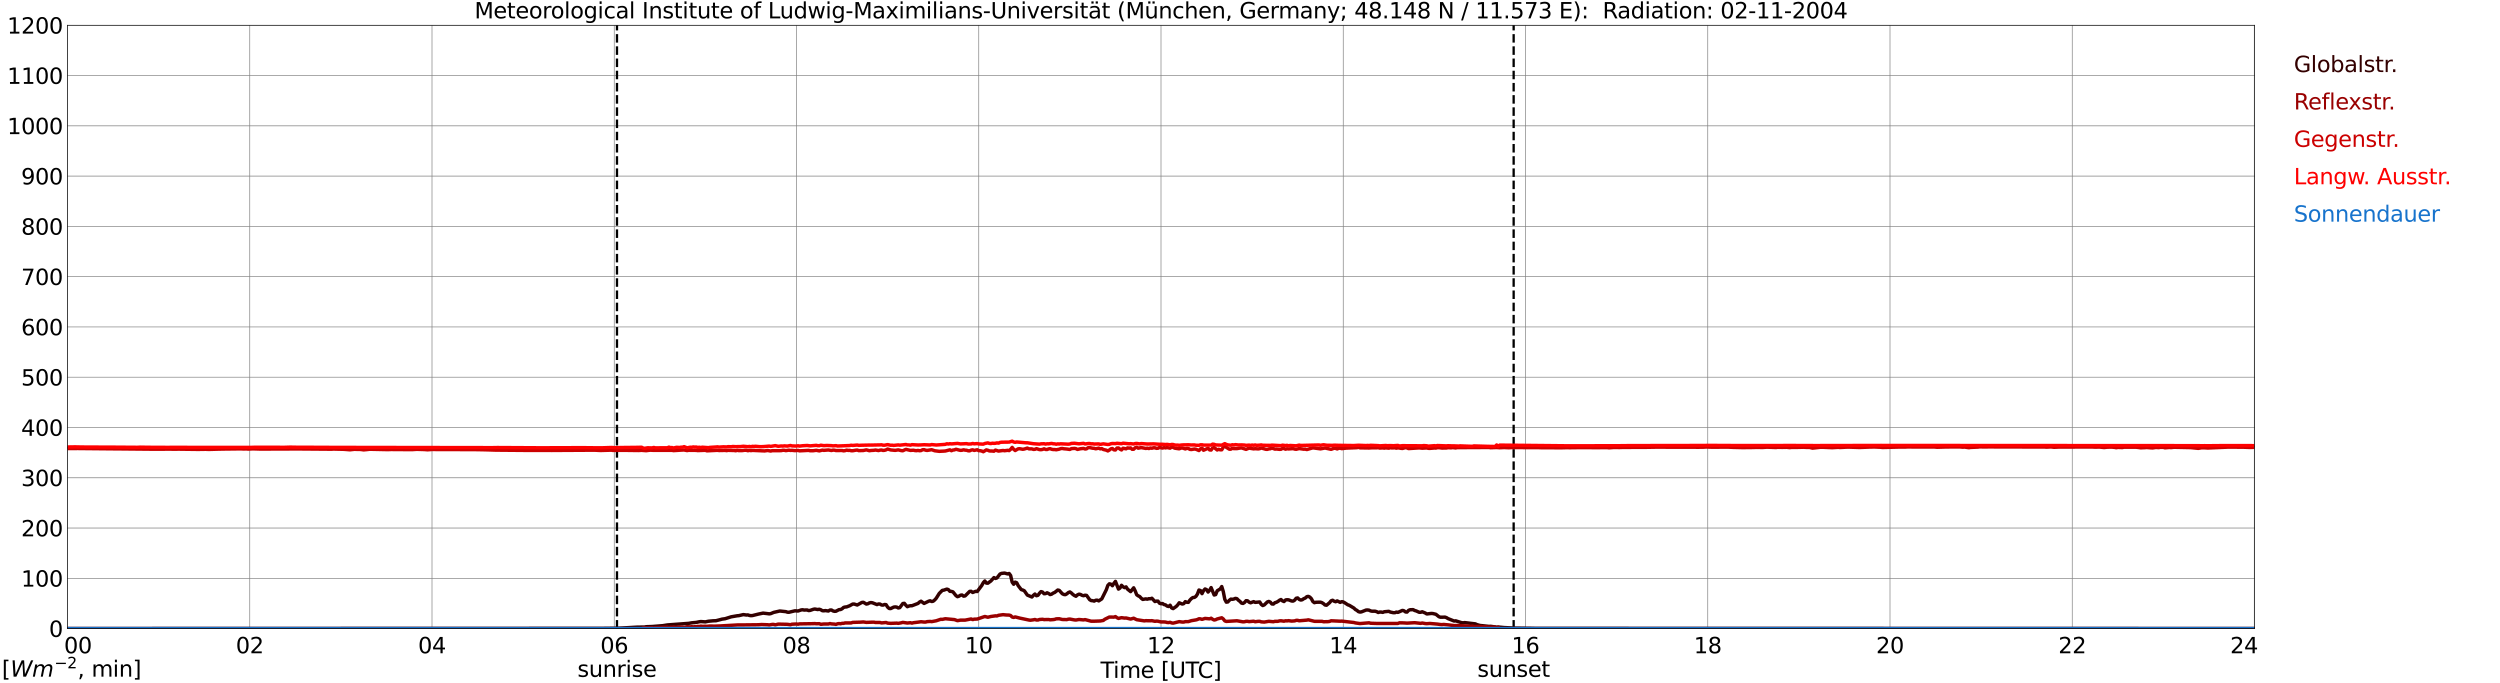 <?xml version="1.0" encoding="utf-8" standalone="no"?>
<!DOCTYPE svg PUBLIC "-//W3C//DTD SVG 1.1//EN"
  "http://www.w3.org/Graphics/SVG/1.1/DTD/svg11.dtd">
<svg xmlns:xlink="http://www.w3.org/1999/xlink" width="1085.4pt" height="296.64pt" viewBox="0 0 1085.4 296.64" xmlns="http://www.w3.org/2000/svg" version="1.1">
 <defs>
  <style type="text/css">*{stroke-linejoin: round; stroke-linecap: butt}</style>
 </defs>
 <g id="figure_1">
  <g id="patch_1">
   <path d="M 0 296.64 
L 1085.4 296.64 
L 1085.4 0 
L 0 0 
z
" style="fill: #ffffff"/>
  </g>
  <g id="axes_1">
   <g id="patch_2">
    <path d="M 29.306 272.909 
L 978.814 272.909 
L 978.814 10.976 
L 29.306 10.976 
z
" style="fill: #ffffff"/>
   </g>
   <g id="patch_3">
    <path d="M 978.814 272.909 
L 978.814 272.909 
L 978.814 10.976 
L 978.814 10.976 
z
" clip-path="url(#p2fb6d15078)" style="fill: #d3d3d3; opacity: 0.25; stroke: #d3d3d3; stroke-linejoin: miter"/>
   </g>
   <g id="matplotlib.axis_1">
    <g id="xtick_1">
     <g id="line2d_1">
      <path d="M 29.306 272.909 
L 29.306 10.976 
" clip-path="url(#p2fb6d15078)" style="fill: none; stroke: #808080; stroke-width: 0.3; stroke-linecap: square"/>
     </g>
     <g id="line2d_2"/>
     <g id="text_1">
      <!--    00 -->
      <g transform="translate(18.733 283.627) scale(0.095 -0.095)">
       <defs>
        <path id="DejaVuSans-20" transform="scale(0.016)"/>
        <path id="DejaVuSans-30" d="M 2034 4250 
Q 1547 4250 1301 3770 
Q 1056 3291 1056 2328 
Q 1056 1369 1301 889 
Q 1547 409 2034 409 
Q 2525 409 2770 889 
Q 3016 1369 3016 2328 
Q 3016 3291 2770 3770 
Q 2525 4250 2034 4250 
z
M 2034 4750 
Q 2819 4750 3233 4129 
Q 3647 3509 3647 2328 
Q 3647 1150 3233 529 
Q 2819 -91 2034 -91 
Q 1250 -91 836 529 
Q 422 1150 422 2328 
Q 422 3509 836 4129 
Q 1250 4750 2034 4750 
z
" transform="scale(0.016)"/>
       </defs>
       <use xlink:href="#DejaVuSans-20"/>
       <use xlink:href="#DejaVuSans-20" transform="translate(31.787 0)"/>
       <use xlink:href="#DejaVuSans-20" transform="translate(63.574 0)"/>
       <use xlink:href="#DejaVuSans-30" transform="translate(95.361 0)"/>
       <use xlink:href="#DejaVuSans-30" transform="translate(158.984 0)"/>
      </g>
     </g>
    </g>
    <g id="xtick_2">
     <g id="line2d_3">
      <path d="M 108.431 272.909 
L 108.431 10.976 
" clip-path="url(#p2fb6d15078)" style="fill: none; stroke: #808080; stroke-width: 0.3; stroke-linecap: square"/>
     </g>
     <g id="line2d_4"/>
     <g id="text_2">
      <!-- 02 -->
      <g transform="translate(102.387 283.627) scale(0.095 -0.095)">
       <defs>
        <path id="DejaVuSans-32" d="M 1228 531 
L 3431 531 
L 3431 0 
L 469 0 
L 469 531 
Q 828 903 1448 1529 
Q 2069 2156 2228 2338 
Q 2531 2678 2651 2914 
Q 2772 3150 2772 3378 
Q 2772 3750 2511 3984 
Q 2250 4219 1831 4219 
Q 1534 4219 1204 4116 
Q 875 4013 500 3803 
L 500 4441 
Q 881 4594 1212 4672 
Q 1544 4750 1819 4750 
Q 2544 4750 2975 4387 
Q 3406 4025 3406 3419 
Q 3406 3131 3298 2873 
Q 3191 2616 2906 2266 
Q 2828 2175 2409 1742 
Q 1991 1309 1228 531 
z
" transform="scale(0.016)"/>
       </defs>
       <use xlink:href="#DejaVuSans-30"/>
       <use xlink:href="#DejaVuSans-32" transform="translate(63.623 0)"/>
      </g>
     </g>
    </g>
    <g id="xtick_3">
     <g id="line2d_5">
      <path d="M 187.557 272.909 
L 187.557 10.976 
" clip-path="url(#p2fb6d15078)" style="fill: none; stroke: #808080; stroke-width: 0.3; stroke-linecap: square"/>
     </g>
     <g id="line2d_6"/>
     <g id="text_3">
      <!-- 04 -->
      <g transform="translate(181.513 283.627) scale(0.095 -0.095)">
       <defs>
        <path id="DejaVuSans-34" d="M 2419 4116 
L 825 1625 
L 2419 1625 
L 2419 4116 
z
M 2253 4666 
L 3047 4666 
L 3047 1625 
L 3713 1625 
L 3713 1100 
L 3047 1100 
L 3047 0 
L 2419 0 
L 2419 1100 
L 313 1100 
L 313 1709 
L 2253 4666 
z
" transform="scale(0.016)"/>
       </defs>
       <use xlink:href="#DejaVuSans-30"/>
       <use xlink:href="#DejaVuSans-34" transform="translate(63.623 0)"/>
      </g>
     </g>
    </g>
    <g id="xtick_4">
     <g id="line2d_7">
      <path d="M 266.683 272.909 
L 266.683 10.976 
" clip-path="url(#p2fb6d15078)" style="fill: none; stroke: #808080; stroke-width: 0.3; stroke-linecap: square"/>
     </g>
     <g id="line2d_8"/>
     <g id="text_4">
      <!-- 06 -->
      <g transform="translate(260.638 283.627) scale(0.095 -0.095)">
       <defs>
        <path id="DejaVuSans-36" d="M 2113 2584 
Q 1688 2584 1439 2293 
Q 1191 2003 1191 1497 
Q 1191 994 1439 701 
Q 1688 409 2113 409 
Q 2538 409 2786 701 
Q 3034 994 3034 1497 
Q 3034 2003 2786 2293 
Q 2538 2584 2113 2584 
z
M 3366 4563 
L 3366 3988 
Q 3128 4100 2886 4159 
Q 2644 4219 2406 4219 
Q 1781 4219 1451 3797 
Q 1122 3375 1075 2522 
Q 1259 2794 1537 2939 
Q 1816 3084 2150 3084 
Q 2853 3084 3261 2657 
Q 3669 2231 3669 1497 
Q 3669 778 3244 343 
Q 2819 -91 2113 -91 
Q 1303 -91 875 529 
Q 447 1150 447 2328 
Q 447 3434 972 4092 
Q 1497 4750 2381 4750 
Q 2619 4750 2861 4703 
Q 3103 4656 3366 4563 
z
" transform="scale(0.016)"/>
       </defs>
       <use xlink:href="#DejaVuSans-30"/>
       <use xlink:href="#DejaVuSans-36" transform="translate(63.623 0)"/>
      </g>
     </g>
    </g>
    <g id="xtick_5">
     <g id="line2d_9">
      <path d="M 345.808 272.909 
L 345.808 10.976 
" clip-path="url(#p2fb6d15078)" style="fill: none; stroke: #808080; stroke-width: 0.3; stroke-linecap: square"/>
     </g>
     <g id="line2d_10"/>
     <g id="text_5">
      <!-- 08 -->
      <g transform="translate(339.764 283.627) scale(0.095 -0.095)">
       <defs>
        <path id="DejaVuSans-38" d="M 2034 2216 
Q 1584 2216 1326 1975 
Q 1069 1734 1069 1313 
Q 1069 891 1326 650 
Q 1584 409 2034 409 
Q 2484 409 2743 651 
Q 3003 894 3003 1313 
Q 3003 1734 2745 1975 
Q 2488 2216 2034 2216 
z
M 1403 2484 
Q 997 2584 770 2862 
Q 544 3141 544 3541 
Q 544 4100 942 4425 
Q 1341 4750 2034 4750 
Q 2731 4750 3128 4425 
Q 3525 4100 3525 3541 
Q 3525 3141 3298 2862 
Q 3072 2584 2669 2484 
Q 3125 2378 3379 2068 
Q 3634 1759 3634 1313 
Q 3634 634 3220 271 
Q 2806 -91 2034 -91 
Q 1263 -91 848 271 
Q 434 634 434 1313 
Q 434 1759 690 2068 
Q 947 2378 1403 2484 
z
M 1172 3481 
Q 1172 3119 1398 2916 
Q 1625 2713 2034 2713 
Q 2441 2713 2670 2916 
Q 2900 3119 2900 3481 
Q 2900 3844 2670 4047 
Q 2441 4250 2034 4250 
Q 1625 4250 1398 4047 
Q 1172 3844 1172 3481 
z
" transform="scale(0.016)"/>
       </defs>
       <use xlink:href="#DejaVuSans-30"/>
       <use xlink:href="#DejaVuSans-38" transform="translate(63.623 0)"/>
      </g>
     </g>
    </g>
    <g id="xtick_6">
     <g id="line2d_11">
      <path d="M 424.934 272.909 
L 424.934 10.976 
" clip-path="url(#p2fb6d15078)" style="fill: none; stroke: #808080; stroke-width: 0.3; stroke-linecap: square"/>
     </g>
     <g id="line2d_12"/>
     <g id="text_6">
      <!-- 10 -->
      <g transform="translate(418.89 283.627) scale(0.095 -0.095)">
       <defs>
        <path id="DejaVuSans-31" d="M 794 531 
L 1825 531 
L 1825 4091 
L 703 3866 
L 703 4441 
L 1819 4666 
L 2450 4666 
L 2450 531 
L 3481 531 
L 3481 0 
L 794 0 
L 794 531 
z
" transform="scale(0.016)"/>
       </defs>
       <use xlink:href="#DejaVuSans-31"/>
       <use xlink:href="#DejaVuSans-30" transform="translate(63.623 0)"/>
      </g>
     </g>
    </g>
    <g id="xtick_7">
     <g id="line2d_13">
      <path d="M 504.06 272.909 
L 504.06 10.976 
" clip-path="url(#p2fb6d15078)" style="fill: none; stroke: #808080; stroke-width: 0.3; stroke-linecap: square"/>
     </g>
     <g id="line2d_14"/>
     <g id="text_7">
      <!-- 12 -->
      <g transform="translate(498.015 283.627) scale(0.095 -0.095)">
       <use xlink:href="#DejaVuSans-31"/>
       <use xlink:href="#DejaVuSans-32" transform="translate(63.623 0)"/>
      </g>
     </g>
    </g>
    <g id="xtick_8">
     <g id="line2d_15">
      <path d="M 583.185 272.909 
L 583.185 10.976 
" clip-path="url(#p2fb6d15078)" style="fill: none; stroke: #808080; stroke-width: 0.3; stroke-linecap: square"/>
     </g>
     <g id="line2d_16"/>
     <g id="text_8">
      <!-- 14 -->
      <g transform="translate(577.141 283.627) scale(0.095 -0.095)">
       <use xlink:href="#DejaVuSans-31"/>
       <use xlink:href="#DejaVuSans-34" transform="translate(63.623 0)"/>
      </g>
     </g>
    </g>
    <g id="xtick_9">
     <g id="line2d_17">
      <path d="M 662.311 272.909 
L 662.311 10.976 
" clip-path="url(#p2fb6d15078)" style="fill: none; stroke: #808080; stroke-width: 0.3; stroke-linecap: square"/>
     </g>
     <g id="line2d_18"/>
     <g id="text_9">
      <!-- 16 -->
      <g transform="translate(656.267 283.627) scale(0.095 -0.095)">
       <use xlink:href="#DejaVuSans-31"/>
       <use xlink:href="#DejaVuSans-36" transform="translate(63.623 0)"/>
      </g>
     </g>
    </g>
    <g id="xtick_10">
     <g id="line2d_19">
      <path d="M 741.437 272.909 
L 741.437 10.976 
" clip-path="url(#p2fb6d15078)" style="fill: none; stroke: #808080; stroke-width: 0.3; stroke-linecap: square"/>
     </g>
     <g id="line2d_20"/>
     <g id="text_10">
      <!-- 18 -->
      <g transform="translate(735.392 283.627) scale(0.095 -0.095)">
       <use xlink:href="#DejaVuSans-31"/>
       <use xlink:href="#DejaVuSans-38" transform="translate(63.623 0)"/>
      </g>
     </g>
    </g>
    <g id="xtick_11">
     <g id="line2d_21">
      <path d="M 820.562 272.909 
L 820.562 10.976 
" clip-path="url(#p2fb6d15078)" style="fill: none; stroke: #808080; stroke-width: 0.3; stroke-linecap: square"/>
     </g>
     <g id="line2d_22"/>
     <g id="text_11">
      <!-- 20 -->
      <g transform="translate(814.518 283.627) scale(0.095 -0.095)">
       <use xlink:href="#DejaVuSans-32"/>
       <use xlink:href="#DejaVuSans-30" transform="translate(63.623 0)"/>
      </g>
     </g>
    </g>
    <g id="xtick_12">
     <g id="line2d_23">
      <path d="M 899.688 272.909 
L 899.688 10.976 
" clip-path="url(#p2fb6d15078)" style="fill: none; stroke: #808080; stroke-width: 0.3; stroke-linecap: square"/>
     </g>
     <g id="line2d_24"/>
     <g id="text_12">
      <!-- 22 -->
      <g transform="translate(893.644 283.627) scale(0.095 -0.095)">
       <use xlink:href="#DejaVuSans-32"/>
       <use xlink:href="#DejaVuSans-32" transform="translate(63.623 0)"/>
      </g>
     </g>
    </g>
    <g id="xtick_13">
     <g id="line2d_25">
      <path d="M 978.814 272.909 
L 978.814 10.976 
" clip-path="url(#p2fb6d15078)" style="fill: none; stroke: #808080; stroke-width: 0.3; stroke-linecap: square"/>
     </g>
     <g id="line2d_26"/>
     <g id="text_13">
      <!-- 24    -->
      <g transform="translate(968.241 283.627) scale(0.095 -0.095)">
       <use xlink:href="#DejaVuSans-32"/>
       <use xlink:href="#DejaVuSans-34" transform="translate(63.623 0)"/>
       <use xlink:href="#DejaVuSans-20" transform="translate(127.246 0)"/>
       <use xlink:href="#DejaVuSans-20" transform="translate(159.033 0)"/>
       <use xlink:href="#DejaVuSans-20" transform="translate(190.82 0)"/>
      </g>
     </g>
    </g>
    <g id="text_14">
     <!-- Time [UTC] -->
     <g transform="translate(477.806 294.322) scale(0.095 -0.095)">
      <defs>
       <path id="DejaVuSans-54" d="M -19 4666 
L 3928 4666 
L 3928 4134 
L 2272 4134 
L 2272 0 
L 1638 0 
L 1638 4134 
L -19 4134 
L -19 4666 
z
" transform="scale(0.016)"/>
       <path id="DejaVuSans-69" d="M 603 3500 
L 1178 3500 
L 1178 0 
L 603 0 
L 603 3500 
z
M 603 4863 
L 1178 4863 
L 1178 4134 
L 603 4134 
L 603 4863 
z
" transform="scale(0.016)"/>
       <path id="DejaVuSans-6d" d="M 3328 2828 
Q 3544 3216 3844 3400 
Q 4144 3584 4550 3584 
Q 5097 3584 5394 3201 
Q 5691 2819 5691 2113 
L 5691 0 
L 5113 0 
L 5113 2094 
Q 5113 2597 4934 2840 
Q 4756 3084 4391 3084 
Q 3944 3084 3684 2787 
Q 3425 2491 3425 1978 
L 3425 0 
L 2847 0 
L 2847 2094 
Q 2847 2600 2669 2842 
Q 2491 3084 2119 3084 
Q 1678 3084 1418 2786 
Q 1159 2488 1159 1978 
L 1159 0 
L 581 0 
L 581 3500 
L 1159 3500 
L 1159 2956 
Q 1356 3278 1631 3431 
Q 1906 3584 2284 3584 
Q 2666 3584 2933 3390 
Q 3200 3197 3328 2828 
z
" transform="scale(0.016)"/>
       <path id="DejaVuSans-65" d="M 3597 1894 
L 3597 1613 
L 953 1613 
Q 991 1019 1311 708 
Q 1631 397 2203 397 
Q 2534 397 2845 478 
Q 3156 559 3463 722 
L 3463 178 
Q 3153 47 2828 -22 
Q 2503 -91 2169 -91 
Q 1331 -91 842 396 
Q 353 884 353 1716 
Q 353 2575 817 3079 
Q 1281 3584 2069 3584 
Q 2775 3584 3186 3129 
Q 3597 2675 3597 1894 
z
M 3022 2063 
Q 3016 2534 2758 2815 
Q 2500 3097 2075 3097 
Q 1594 3097 1305 2825 
Q 1016 2553 972 2059 
L 3022 2063 
z
" transform="scale(0.016)"/>
       <path id="DejaVuSans-5b" d="M 550 4863 
L 1875 4863 
L 1875 4416 
L 1125 4416 
L 1125 -397 
L 1875 -397 
L 1875 -844 
L 550 -844 
L 550 4863 
z
" transform="scale(0.016)"/>
       <path id="DejaVuSans-55" d="M 556 4666 
L 1191 4666 
L 1191 1831 
Q 1191 1081 1462 751 
Q 1734 422 2344 422 
Q 2950 422 3222 751 
Q 3494 1081 3494 1831 
L 3494 4666 
L 4128 4666 
L 4128 1753 
Q 4128 841 3676 375 
Q 3225 -91 2344 -91 
Q 1459 -91 1007 375 
Q 556 841 556 1753 
L 556 4666 
z
" transform="scale(0.016)"/>
       <path id="DejaVuSans-43" d="M 4122 4306 
L 4122 3641 
Q 3803 3938 3442 4084 
Q 3081 4231 2675 4231 
Q 1875 4231 1450 3742 
Q 1025 3253 1025 2328 
Q 1025 1406 1450 917 
Q 1875 428 2675 428 
Q 3081 428 3442 575 
Q 3803 722 4122 1019 
L 4122 359 
Q 3791 134 3420 21 
Q 3050 -91 2638 -91 
Q 1578 -91 968 557 
Q 359 1206 359 2328 
Q 359 3453 968 4101 
Q 1578 4750 2638 4750 
Q 3056 4750 3426 4639 
Q 3797 4528 4122 4306 
z
" transform="scale(0.016)"/>
       <path id="DejaVuSans-5d" d="M 1947 4863 
L 1947 -844 
L 622 -844 
L 622 -397 
L 1369 -397 
L 1369 4416 
L 622 4416 
L 622 4863 
L 1947 4863 
z
" transform="scale(0.016)"/>
      </defs>
      <use xlink:href="#DejaVuSans-54"/>
      <use xlink:href="#DejaVuSans-69" transform="translate(57.959 0)"/>
      <use xlink:href="#DejaVuSans-6d" transform="translate(85.742 0)"/>
      <use xlink:href="#DejaVuSans-65" transform="translate(183.154 0)"/>
      <use xlink:href="#DejaVuSans-20" transform="translate(244.678 0)"/>
      <use xlink:href="#DejaVuSans-5b" transform="translate(276.465 0)"/>
      <use xlink:href="#DejaVuSans-55" transform="translate(315.479 0)"/>
      <use xlink:href="#DejaVuSans-54" transform="translate(388.672 0)"/>
      <use xlink:href="#DejaVuSans-43" transform="translate(443.881 0)"/>
      <use xlink:href="#DejaVuSans-5d" transform="translate(513.705 0)"/>
     </g>
    </g>
   </g>
   <g id="matplotlib.axis_2">
    <g id="ytick_1">
     <g id="line2d_27">
      <path d="M 29.306 272.909 
L 978.814 272.909 
" clip-path="url(#p2fb6d15078)" style="fill: none; stroke: #808080; stroke-width: 0.3; stroke-linecap: square"/>
     </g>
     <g id="line2d_28"/>
     <g id="text_15">
      <!-- 0 -->
      <g transform="translate(21.261 276.518) scale(0.095 -0.095)">
       <use xlink:href="#DejaVuSans-30"/>
      </g>
     </g>
    </g>
    <g id="ytick_2">
     <g id="line2d_29">
      <path d="M 29.306 251.081 
L 978.814 251.081 
" clip-path="url(#p2fb6d15078)" style="fill: none; stroke: #808080; stroke-width: 0.3; stroke-linecap: square"/>
     </g>
     <g id="line2d_30"/>
     <g id="text_16">
      <!-- 100 -->
      <g transform="translate(9.173 254.69) scale(0.095 -0.095)">
       <use xlink:href="#DejaVuSans-31"/>
       <use xlink:href="#DejaVuSans-30" transform="translate(63.623 0)"/>
       <use xlink:href="#DejaVuSans-30" transform="translate(127.246 0)"/>
      </g>
     </g>
    </g>
    <g id="ytick_3">
     <g id="line2d_31">
      <path d="M 29.306 229.253 
L 978.814 229.253 
" clip-path="url(#p2fb6d15078)" style="fill: none; stroke: #808080; stroke-width: 0.3; stroke-linecap: square"/>
     </g>
     <g id="line2d_32"/>
     <g id="text_17">
      <!-- 200 -->
      <g transform="translate(9.173 232.863) scale(0.095 -0.095)">
       <use xlink:href="#DejaVuSans-32"/>
       <use xlink:href="#DejaVuSans-30" transform="translate(63.623 0)"/>
       <use xlink:href="#DejaVuSans-30" transform="translate(127.246 0)"/>
      </g>
     </g>
    </g>
    <g id="ytick_4">
     <g id="line2d_33">
      <path d="M 29.306 207.426 
L 978.814 207.426 
" clip-path="url(#p2fb6d15078)" style="fill: none; stroke: #808080; stroke-width: 0.3; stroke-linecap: square"/>
     </g>
     <g id="line2d_34"/>
     <g id="text_18">
      <!-- 300 -->
      <g transform="translate(9.173 211.035) scale(0.095 -0.095)">
       <defs>
        <path id="DejaVuSans-33" d="M 2597 2516 
Q 3050 2419 3304 2112 
Q 3559 1806 3559 1356 
Q 3559 666 3084 287 
Q 2609 -91 1734 -91 
Q 1441 -91 1130 -33 
Q 819 25 488 141 
L 488 750 
Q 750 597 1062 519 
Q 1375 441 1716 441 
Q 2309 441 2620 675 
Q 2931 909 2931 1356 
Q 2931 1769 2642 2001 
Q 2353 2234 1838 2234 
L 1294 2234 
L 1294 2753 
L 1863 2753 
Q 2328 2753 2575 2939 
Q 2822 3125 2822 3475 
Q 2822 3834 2567 4026 
Q 2313 4219 1838 4219 
Q 1578 4219 1281 4162 
Q 984 4106 628 3988 
L 628 4550 
Q 988 4650 1302 4700 
Q 1616 4750 1894 4750 
Q 2613 4750 3031 4423 
Q 3450 4097 3450 3541 
Q 3450 3153 3228 2886 
Q 3006 2619 2597 2516 
z
" transform="scale(0.016)"/>
       </defs>
       <use xlink:href="#DejaVuSans-33"/>
       <use xlink:href="#DejaVuSans-30" transform="translate(63.623 0)"/>
       <use xlink:href="#DejaVuSans-30" transform="translate(127.246 0)"/>
      </g>
     </g>
    </g>
    <g id="ytick_5">
     <g id="line2d_35">
      <path d="M 29.306 185.598 
L 978.814 185.598 
" clip-path="url(#p2fb6d15078)" style="fill: none; stroke: #808080; stroke-width: 0.3; stroke-linecap: square"/>
     </g>
     <g id="line2d_36"/>
     <g id="text_19">
      <!-- 400 -->
      <g transform="translate(9.173 189.207) scale(0.095 -0.095)">
       <use xlink:href="#DejaVuSans-34"/>
       <use xlink:href="#DejaVuSans-30" transform="translate(63.623 0)"/>
       <use xlink:href="#DejaVuSans-30" transform="translate(127.246 0)"/>
      </g>
     </g>
    </g>
    <g id="ytick_6">
     <g id="line2d_37">
      <path d="M 29.306 163.77 
L 978.814 163.77 
" clip-path="url(#p2fb6d15078)" style="fill: none; stroke: #808080; stroke-width: 0.3; stroke-linecap: square"/>
     </g>
     <g id="line2d_38"/>
     <g id="text_20">
      <!-- 500 -->
      <g transform="translate(9.173 167.379) scale(0.095 -0.095)">
       <defs>
        <path id="DejaVuSans-35" d="M 691 4666 
L 3169 4666 
L 3169 4134 
L 1269 4134 
L 1269 2991 
Q 1406 3038 1543 3061 
Q 1681 3084 1819 3084 
Q 2600 3084 3056 2656 
Q 3513 2228 3513 1497 
Q 3513 744 3044 326 
Q 2575 -91 1722 -91 
Q 1428 -91 1123 -41 
Q 819 9 494 109 
L 494 744 
Q 775 591 1075 516 
Q 1375 441 1709 441 
Q 2250 441 2565 725 
Q 2881 1009 2881 1497 
Q 2881 1984 2565 2268 
Q 2250 2553 1709 2553 
Q 1456 2553 1204 2497 
Q 953 2441 691 2322 
L 691 4666 
z
" transform="scale(0.016)"/>
       </defs>
       <use xlink:href="#DejaVuSans-35"/>
       <use xlink:href="#DejaVuSans-30" transform="translate(63.623 0)"/>
       <use xlink:href="#DejaVuSans-30" transform="translate(127.246 0)"/>
      </g>
     </g>
    </g>
    <g id="ytick_7">
     <g id="line2d_39">
      <path d="M 29.306 141.942 
L 978.814 141.942 
" clip-path="url(#p2fb6d15078)" style="fill: none; stroke: #808080; stroke-width: 0.3; stroke-linecap: square"/>
     </g>
     <g id="line2d_40"/>
     <g id="text_21">
      <!-- 600 -->
      <g transform="translate(9.173 145.551) scale(0.095 -0.095)">
       <use xlink:href="#DejaVuSans-36"/>
       <use xlink:href="#DejaVuSans-30" transform="translate(63.623 0)"/>
       <use xlink:href="#DejaVuSans-30" transform="translate(127.246 0)"/>
      </g>
     </g>
    </g>
    <g id="ytick_8">
     <g id="line2d_41">
      <path d="M 29.306 120.114 
L 978.814 120.114 
" clip-path="url(#p2fb6d15078)" style="fill: none; stroke: #808080; stroke-width: 0.3; stroke-linecap: square"/>
     </g>
     <g id="line2d_42"/>
     <g id="text_22">
      <!-- 700 -->
      <g transform="translate(9.173 123.724) scale(0.095 -0.095)">
       <defs>
        <path id="DejaVuSans-37" d="M 525 4666 
L 3525 4666 
L 3525 4397 
L 1831 0 
L 1172 0 
L 2766 4134 
L 525 4134 
L 525 4666 
z
" transform="scale(0.016)"/>
       </defs>
       <use xlink:href="#DejaVuSans-37"/>
       <use xlink:href="#DejaVuSans-30" transform="translate(63.623 0)"/>
       <use xlink:href="#DejaVuSans-30" transform="translate(127.246 0)"/>
      </g>
     </g>
    </g>
    <g id="ytick_9">
     <g id="line2d_43">
      <path d="M 29.306 98.287 
L 978.814 98.287 
" clip-path="url(#p2fb6d15078)" style="fill: none; stroke: #808080; stroke-width: 0.3; stroke-linecap: square"/>
     </g>
     <g id="line2d_44"/>
     <g id="text_23">
      <!-- 800 -->
      <g transform="translate(9.173 101.896) scale(0.095 -0.095)">
       <use xlink:href="#DejaVuSans-38"/>
       <use xlink:href="#DejaVuSans-30" transform="translate(63.623 0)"/>
       <use xlink:href="#DejaVuSans-30" transform="translate(127.246 0)"/>
      </g>
     </g>
    </g>
    <g id="ytick_10">
     <g id="line2d_45">
      <path d="M 29.306 76.459 
L 978.814 76.459 
" clip-path="url(#p2fb6d15078)" style="fill: none; stroke: #808080; stroke-width: 0.3; stroke-linecap: square"/>
     </g>
     <g id="line2d_46"/>
     <g id="text_24">
      <!-- 900 -->
      <g transform="translate(9.173 80.068) scale(0.095 -0.095)">
       <defs>
        <path id="DejaVuSans-39" d="M 703 97 
L 703 672 
Q 941 559 1184 500 
Q 1428 441 1663 441 
Q 2288 441 2617 861 
Q 2947 1281 2994 2138 
Q 2813 1869 2534 1725 
Q 2256 1581 1919 1581 
Q 1219 1581 811 2004 
Q 403 2428 403 3163 
Q 403 3881 828 4315 
Q 1253 4750 1959 4750 
Q 2769 4750 3195 4129 
Q 3622 3509 3622 2328 
Q 3622 1225 3098 567 
Q 2575 -91 1691 -91 
Q 1453 -91 1209 -44 
Q 966 3 703 97 
z
M 1959 2075 
Q 2384 2075 2632 2365 
Q 2881 2656 2881 3163 
Q 2881 3666 2632 3958 
Q 2384 4250 1959 4250 
Q 1534 4250 1286 3958 
Q 1038 3666 1038 3163 
Q 1038 2656 1286 2365 
Q 1534 2075 1959 2075 
z
" transform="scale(0.016)"/>
       </defs>
       <use xlink:href="#DejaVuSans-39"/>
       <use xlink:href="#DejaVuSans-30" transform="translate(63.623 0)"/>
       <use xlink:href="#DejaVuSans-30" transform="translate(127.246 0)"/>
      </g>
     </g>
    </g>
    <g id="ytick_11">
     <g id="line2d_47">
      <path d="M 29.306 54.631 
L 978.814 54.631 
" clip-path="url(#p2fb6d15078)" style="fill: none; stroke: #808080; stroke-width: 0.3; stroke-linecap: square"/>
     </g>
     <g id="line2d_48"/>
     <g id="text_25">
      <!-- 1000 -->
      <g transform="translate(3.128 58.24) scale(0.095 -0.095)">
       <use xlink:href="#DejaVuSans-31"/>
       <use xlink:href="#DejaVuSans-30" transform="translate(63.623 0)"/>
       <use xlink:href="#DejaVuSans-30" transform="translate(127.246 0)"/>
       <use xlink:href="#DejaVuSans-30" transform="translate(190.869 0)"/>
      </g>
     </g>
    </g>
    <g id="ytick_12">
     <g id="line2d_49">
      <path d="M 29.306 32.803 
L 978.814 32.803 
" clip-path="url(#p2fb6d15078)" style="fill: none; stroke: #808080; stroke-width: 0.3; stroke-linecap: square"/>
     </g>
     <g id="line2d_50"/>
     <g id="text_26">
      <!-- 1100 -->
      <g transform="translate(3.128 36.413) scale(0.095 -0.095)">
       <use xlink:href="#DejaVuSans-31"/>
       <use xlink:href="#DejaVuSans-31" transform="translate(63.623 0)"/>
       <use xlink:href="#DejaVuSans-30" transform="translate(127.246 0)"/>
       <use xlink:href="#DejaVuSans-30" transform="translate(190.869 0)"/>
      </g>
     </g>
    </g>
    <g id="ytick_13">
     <g id="line2d_51">
      <path d="M 29.306 10.976 
L 978.814 10.976 
" clip-path="url(#p2fb6d15078)" style="fill: none; stroke: #808080; stroke-width: 0.3; stroke-linecap: square"/>
     </g>
     <g id="line2d_52"/>
     <g id="text_27">
      <!-- 1200 -->
      <g transform="translate(3.128 14.585) scale(0.095 -0.095)">
       <use xlink:href="#DejaVuSans-31"/>
       <use xlink:href="#DejaVuSans-32" transform="translate(63.623 0)"/>
       <use xlink:href="#DejaVuSans-30" transform="translate(127.246 0)"/>
       <use xlink:href="#DejaVuSans-30" transform="translate(190.869 0)"/>
      </g>
     </g>
    </g>
   </g>
   <g id="line2d_53">
    <path d="M 267.87 272.909 
L 267.87 10.976 
" clip-path="url(#p2fb6d15078)" style="fill: none; stroke-dasharray: 3.7,1.6; stroke-dashoffset: 0; stroke: #000000"/>
   </g>
   <g id="line2d_54">
    <path d="M 657.168 272.909 
L 657.168 10.976 
" clip-path="url(#p2fb6d15078)" style="fill: none; stroke-dasharray: 3.7,1.6; stroke-dashoffset: 0; stroke: #000000"/>
   </g>
   <g id="line2d_55">
    <path d="M 29.306 272.909 
L 259.43 272.828 
L 260.748 272.828 
L 268.661 272.736 
L 276.573 272.28 
L 279.87 272.234 
L 280.53 272.097 
L 283.167 272.005 
L 287.783 271.638 
L 289.761 271.318 
L 298.992 270.632 
L 300.311 270.403 
L 302.289 270.22 
L 303.608 269.947 
L 304.267 269.855 
L 305.586 269.947 
L 306.246 269.99 
L 307.564 269.718 
L 309.543 269.534 
L 310.861 269.488 
L 312.839 268.984 
L 313.499 268.801 
L 314.818 268.62 
L 317.455 267.795 
L 320.093 267.338 
L 320.752 267.293 
L 322.73 266.834 
L 324.049 267.017 
L 324.708 266.972 
L 325.368 267.201 
L 326.027 267.293 
L 326.686 267.247 
L 329.324 266.605 
L 331.302 266.192 
L 333.28 266.422 
L 333.94 266.513 
L 334.599 266.422 
L 335.918 265.874 
L 338.555 265.278 
L 341.193 265.553 
L 341.852 265.782 
L 342.512 265.828 
L 345.149 265.186 
L 346.468 265.278 
L 347.787 264.822 
L 348.446 264.73 
L 349.105 264.865 
L 350.424 264.822 
L 351.083 265.094 
L 351.743 265.003 
L 353.062 264.547 
L 353.721 264.409 
L 355.04 264.638 
L 355.699 264.501 
L 356.359 264.73 
L 357.018 265.14 
L 357.677 265.186 
L 358.337 265.094 
L 359.655 265.278 
L 360.315 264.865 
L 360.974 264.822 
L 361.634 265.232 
L 362.293 265.415 
L 362.952 265.369 
L 364.271 264.684 
L 364.93 264.638 
L 365.59 264.317 
L 366.249 263.721 
L 366.909 263.54 
L 367.568 263.494 
L 368.887 262.99 
L 370.206 262.259 
L 370.865 262.259 
L 372.184 262.669 
L 374.162 261.571 
L 374.821 261.48 
L 376.14 262.259 
L 376.799 262.122 
L 377.459 261.755 
L 378.118 261.617 
L 378.777 261.709 
L 380.756 262.486 
L 381.415 262.213 
L 382.074 262.259 
L 382.734 262.669 
L 383.393 262.715 
L 384.053 262.44 
L 384.712 262.532 
L 385.371 263.584 
L 386.031 264.18 
L 386.69 264.226 
L 388.009 263.584 
L 388.668 263.494 
L 389.328 263.584 
L 389.987 263.951 
L 390.646 263.813 
L 391.965 262.03 
L 392.624 261.938 
L 393.284 262.761 
L 393.943 263.403 
L 394.603 263.128 
L 395.262 262.99 
L 395.921 262.99 
L 398.559 261.984 
L 399.218 261.388 
L 399.878 261.021 
L 401.196 261.984 
L 402.515 261.342 
L 403.175 261.021 
L 403.834 260.84 
L 404.493 261.159 
L 405.153 261.021 
L 405.812 260.474 
L 406.471 259.74 
L 407.79 257.636 
L 409.109 256.309 
L 409.768 256.217 
L 411.087 255.761 
L 411.746 255.988 
L 412.406 256.721 
L 413.065 256.767 
L 413.725 256.951 
L 415.043 258.596 
L 415.703 259.055 
L 416.362 258.826 
L 417.022 258.413 
L 417.681 258.323 
L 418.34 258.826 
L 419 258.734 
L 420.978 256.767 
L 421.637 256.721 
L 422.297 257.223 
L 423.615 256.721 
L 424.275 256.813 
L 426.253 254.159 
L 426.912 252.969 
L 427.572 252.236 
L 428.231 253.152 
L 428.89 253.198 
L 430.209 252.236 
L 431.528 250.771 
L 432.187 251.138 
L 432.847 250.909 
L 434.165 249.217 
L 434.825 248.942 
L 436.144 248.804 
L 437.462 249.171 
L 438.122 248.988 
L 438.781 249.857 
L 439.44 252.74 
L 440.1 253.655 
L 440.759 252.74 
L 441.419 253.015 
L 442.078 254.296 
L 443.397 255.988 
L 444.056 256.171 
L 444.716 256.492 
L 446.034 258.369 
L 448.012 259.192 
L 448.672 258.459 
L 449.331 257.911 
L 449.991 258.642 
L 450.65 258.459 
L 451.309 257.544 
L 451.969 256.859 
L 452.628 257.042 
L 453.287 257.773 
L 453.947 257.728 
L 454.606 257.361 
L 455.266 257.682 
L 455.925 258.14 
L 456.584 257.957 
L 457.244 257.498 
L 457.903 257.223 
L 459.222 256.171 
L 459.881 256.309 
L 461.2 257.773 
L 461.859 258.094 
L 462.519 258.186 
L 463.178 257.819 
L 463.838 257.269 
L 464.497 256.996 
L 465.156 257.453 
L 465.816 258.094 
L 466.475 258.55 
L 467.134 258.871 
L 467.794 258.278 
L 468.453 257.957 
L 469.113 258.094 
L 469.772 258.459 
L 470.431 258.642 
L 471.091 258.413 
L 471.75 258.505 
L 473.069 260.336 
L 473.728 260.749 
L 474.388 260.794 
L 475.047 260.978 
L 475.706 260.611 
L 476.366 260.565 
L 477.025 260.886 
L 478.344 260.015 
L 480.322 256.034 
L 480.981 254.159 
L 481.641 253.471 
L 482.3 253.609 
L 482.96 254.296 
L 483.619 253.244 
L 484.278 252.419 
L 485.597 255.761 
L 486.256 255.303 
L 486.916 254.113 
L 487.575 254.752 
L 488.235 255.119 
L 488.894 254.798 
L 489.553 255.807 
L 490.872 256.859 
L 492.191 255.211 
L 492.85 256.538 
L 493.51 258.232 
L 494.169 258.688 
L 494.828 259.009 
L 495.488 259.74 
L 496.147 260.244 
L 497.466 260.015 
L 498.125 260.153 
L 498.785 259.923 
L 499.444 259.969 
L 500.103 259.74 
L 501.422 261.159 
L 502.082 260.978 
L 502.741 260.978 
L 503.4 261.892 
L 504.06 262.122 
L 504.719 262.03 
L 505.379 262.486 
L 506.038 262.624 
L 506.697 263.128 
L 507.357 263.311 
L 508.016 262.761 
L 508.675 263.951 
L 509.335 264.226 
L 510.654 263.311 
L 511.313 262.624 
L 511.972 261.709 
L 513.291 262.259 
L 513.95 262.076 
L 514.61 261.205 
L 515.269 261.48 
L 515.929 261.526 
L 516.588 260.565 
L 517.247 259.878 
L 517.907 259.421 
L 518.566 259.376 
L 519.226 258.917 
L 519.885 257.911 
L 520.544 256.171 
L 521.204 256.4 
L 521.863 257.728 
L 522.522 256.446 
L 523.182 255.715 
L 523.841 255.988 
L 524.501 257.042 
L 525.16 256.263 
L 525.819 255.119 
L 527.138 258.323 
L 527.797 258.14 
L 528.457 256.492 
L 529.776 255.715 
L 530.435 254.661 
L 531.094 256.813 
L 531.754 260.198 
L 532.413 261.434 
L 533.073 261.342 
L 533.732 260.611 
L 534.391 260.107 
L 535.051 260.198 
L 535.71 260.061 
L 536.369 259.786 
L 537.029 259.923 
L 537.688 260.611 
L 538.348 261.113 
L 539.007 261.846 
L 539.666 261.984 
L 540.326 261.571 
L 540.985 260.794 
L 541.644 260.84 
L 542.304 261.434 
L 542.963 261.709 
L 544.282 261.205 
L 544.941 261.526 
L 546.919 261.342 
L 547.579 262.394 
L 548.238 262.899 
L 548.898 262.624 
L 550.216 261.342 
L 550.876 261.113 
L 551.535 261.434 
L 552.195 262.213 
L 552.854 262.259 
L 553.513 261.663 
L 554.173 261.48 
L 554.832 261.113 
L 555.491 260.611 
L 556.151 260.29 
L 556.81 260.886 
L 557.47 261.159 
L 558.129 260.474 
L 558.788 260.382 
L 559.448 260.428 
L 560.766 260.932 
L 561.426 260.978 
L 562.085 260.565 
L 562.745 259.74 
L 563.404 259.605 
L 564.063 260.244 
L 564.723 260.519 
L 565.382 260.382 
L 566.042 259.923 
L 566.701 259.651 
L 567.36 259.055 
L 568.02 258.917 
L 568.679 259.238 
L 569.338 259.923 
L 569.998 261.159 
L 570.657 261.663 
L 571.317 261.48 
L 573.295 261.434 
L 573.954 261.663 
L 574.613 262.076 
L 575.273 262.669 
L 575.932 262.761 
L 577.251 261.663 
L 577.91 260.84 
L 578.57 260.611 
L 579.229 261.021 
L 579.889 261.251 
L 580.548 260.886 
L 581.867 261.526 
L 582.526 261.205 
L 583.185 261.342 
L 583.845 261.709 
L 585.164 262.578 
L 585.823 262.807 
L 587.801 263.997 
L 588.46 264.638 
L 589.12 265.003 
L 589.779 265.553 
L 590.439 265.736 
L 591.098 265.645 
L 593.076 264.865 
L 593.736 264.822 
L 594.395 264.911 
L 595.054 265.232 
L 595.714 265.369 
L 597.032 265.369 
L 597.692 265.553 
L 598.351 265.92 
L 599.011 265.736 
L 599.67 265.736 
L 600.329 265.874 
L 600.989 265.599 
L 602.967 265.415 
L 603.626 265.736 
L 604.945 266.011 
L 605.604 266.011 
L 606.264 265.736 
L 606.923 265.874 
L 608.901 265.003 
L 609.561 265.186 
L 610.22 265.69 
L 610.879 265.736 
L 611.539 265.003 
L 612.198 264.73 
L 613.517 264.684 
L 614.176 265.049 
L 614.836 265.232 
L 616.154 265.828 
L 616.814 265.828 
L 617.473 265.599 
L 618.792 266.147 
L 619.451 266.559 
L 621.429 266.33 
L 622.089 266.376 
L 623.408 266.697 
L 624.726 267.749 
L 625.386 267.978 
L 627.364 267.932 
L 628.023 268.161 
L 628.683 268.574 
L 631.32 269.626 
L 631.98 269.534 
L 634.617 270.357 
L 635.276 270.403 
L 635.936 270.311 
L 640.552 270.861 
L 641.211 271.182 
L 642.53 271.547 
L 645.167 271.822 
L 646.486 271.959 
L 647.145 271.913 
L 649.783 272.28 
L 651.102 272.28 
L 653.08 272.464 
L 657.695 272.691 
L 664.949 272.782 
L 666.927 272.828 
L 978.154 272.909 
L 978.154 272.909 
" clip-path="url(#p2fb6d15078)" style="fill: none; stroke: #330000; stroke-width: 1.5; stroke-linecap: square"/>
   </g>
   <g id="line2d_56">
    <path d="M 29.306 272.909 
L 278.552 272.909 
L 279.211 272.588 
L 279.87 272.494 
L 281.189 272.588 
L 283.167 272.494 
L 283.827 272.682 
L 284.486 272.494 
L 287.124 272.402 
L 289.761 272.263 
L 290.42 272.588 
L 291.08 272.309 
L 291.739 272.354 
L 292.399 272.217 
L 293.717 272.354 
L 295.036 272.169 
L 295.696 272.309 
L 296.355 272.263 
L 297.014 272.448 
L 298.333 272.077 
L 299.652 272.169 
L 300.311 272.077 
L 300.971 272.169 
L 301.63 272.077 
L 302.289 272.123 
L 302.949 271.937 
L 303.608 271.983 
L 304.267 271.844 
L 304.927 271.937 
L 306.246 271.889 
L 306.905 271.937 
L 308.224 271.798 
L 310.202 271.844 
L 312.839 271.75 
L 320.093 271.331 
L 321.411 271.331 
L 329.324 271.239 
L 330.643 271.145 
L 333.28 271.239 
L 333.94 271.331 
L 335.258 271.099 
L 335.918 271.099 
L 336.577 271.285 
L 337.896 270.96 
L 341.852 271.051 
L 343.171 271.239 
L 343.83 271.005 
L 345.808 270.914 
L 346.468 271.005 
L 347.127 270.866 
L 353.062 270.774 
L 353.721 270.726 
L 354.38 270.82 
L 355.699 270.774 
L 356.359 271.051 
L 357.677 270.914 
L 359.655 270.914 
L 360.315 270.726 
L 360.974 270.866 
L 362.293 270.96 
L 362.952 271.099 
L 363.612 270.82 
L 364.271 270.726 
L 364.93 270.82 
L 365.59 270.634 
L 366.249 270.634 
L 366.909 270.447 
L 369.546 270.447 
L 370.206 270.215 
L 373.502 270.121 
L 374.821 270.028 
L 376.14 270.215 
L 378.777 270.121 
L 379.437 270.121 
L 380.096 270.261 
L 382.074 270.261 
L 382.734 270.447 
L 384.712 270.261 
L 385.371 270.54 
L 386.69 270.634 
L 389.328 270.54 
L 389.987 270.634 
L 391.306 270.401 
L 391.965 270.215 
L 393.284 270.401 
L 393.943 270.495 
L 395.262 270.355 
L 395.921 270.54 
L 396.581 270.355 
L 398.559 270.121 
L 399.878 269.936 
L 401.196 270.076 
L 401.856 270.076 
L 402.515 269.888 
L 403.834 269.796 
L 404.493 269.888 
L 406.471 269.517 
L 408.45 268.864 
L 409.109 268.912 
L 410.428 268.633 
L 414.384 269.004 
L 415.703 269.471 
L 417.022 269.237 
L 419 269.237 
L 421.637 268.724 
L 422.297 269.004 
L 422.956 268.818 
L 424.275 268.772 
L 427.572 267.655 
L 428.89 267.98 
L 430.209 267.655 
L 432.187 267.375 
L 432.847 267.421 
L 433.506 267.142 
L 435.484 266.863 
L 436.803 267.002 
L 438.122 267.05 
L 438.781 267.236 
L 439.44 267.888 
L 440.1 268.074 
L 440.759 267.84 
L 442.737 268.353 
L 444.056 268.633 
L 445.375 268.912 
L 446.694 269.192 
L 447.353 269.283 
L 448.672 269.098 
L 449.331 268.958 
L 449.991 269.192 
L 450.65 269.192 
L 451.309 268.958 
L 452.628 268.864 
L 453.287 269.004 
L 455.266 268.958 
L 455.925 269.098 
L 457.244 269.004 
L 457.903 268.912 
L 458.563 268.679 
L 459.881 268.633 
L 461.2 268.958 
L 463.178 269.004 
L 463.838 268.818 
L 464.497 268.772 
L 466.475 269.144 
L 467.134 269.192 
L 468.453 268.958 
L 470.431 269.144 
L 471.091 269.004 
L 473.728 269.702 
L 475.047 269.702 
L 477.685 269.608 
L 479.003 269.377 
L 479.663 268.864 
L 481.641 267.888 
L 483.619 267.934 
L 484.278 267.701 
L 484.938 268.168 
L 485.597 268.493 
L 486.916 268.168 
L 488.235 268.353 
L 488.894 268.305 
L 490.872 268.772 
L 492.191 268.399 
L 493.51 269.052 
L 496.807 269.563 
L 497.466 269.471 
L 499.444 269.517 
L 500.103 269.471 
L 501.422 269.748 
L 502.082 269.656 
L 502.741 269.702 
L 504.06 270.028 
L 505.379 270.028 
L 506.038 270.076 
L 506.697 270.261 
L 507.357 270.307 
L 508.016 270.167 
L 508.675 270.447 
L 509.335 270.54 
L 511.972 269.888 
L 513.291 270.076 
L 513.95 270.076 
L 514.61 269.888 
L 515.929 269.888 
L 517.247 269.471 
L 519.226 269.144 
L 519.885 268.958 
L 520.544 268.633 
L 521.204 268.679 
L 521.863 268.912 
L 523.182 268.493 
L 525.16 268.679 
L 525.819 268.399 
L 526.479 268.864 
L 527.138 269.192 
L 527.797 269.052 
L 528.457 268.724 
L 530.435 268.214 
L 531.094 268.724 
L 531.754 269.563 
L 532.413 269.796 
L 537.029 269.517 
L 539.666 269.982 
L 540.326 269.936 
L 540.985 269.748 
L 541.644 269.748 
L 542.304 269.888 
L 544.282 269.702 
L 544.941 269.936 
L 546.26 269.748 
L 546.919 269.748 
L 547.579 269.982 
L 548.898 270.076 
L 550.876 269.748 
L 552.854 269.936 
L 553.513 269.748 
L 554.832 269.748 
L 555.491 269.563 
L 556.151 269.517 
L 557.47 269.702 
L 558.129 269.517 
L 558.788 269.563 
L 559.448 269.471 
L 560.766 269.656 
L 562.085 269.563 
L 562.745 269.331 
L 563.404 269.331 
L 564.063 269.517 
L 567.36 269.237 
L 568.02 269.098 
L 570.657 269.748 
L 573.954 269.748 
L 574.613 269.936 
L 576.592 269.888 
L 577.251 269.796 
L 577.91 269.517 
L 581.867 269.702 
L 582.526 269.656 
L 586.482 270.121 
L 587.801 270.261 
L 588.46 270.447 
L 589.779 270.634 
L 590.439 270.726 
L 594.395 270.401 
L 595.054 270.586 
L 597.692 270.68 
L 606.923 270.68 
L 607.582 270.401 
L 609.561 270.447 
L 610.879 270.54 
L 614.176 270.355 
L 616.814 270.634 
L 617.473 270.495 
L 618.792 270.726 
L 619.451 270.774 
L 620.77 270.68 
L 624.067 270.96 
L 625.386 271.145 
L 626.045 271.191 
L 626.705 271.099 
L 628.683 271.285 
L 630.661 271.518 
L 631.32 271.61 
L 632.639 271.564 
L 638.573 271.889 
L 639.233 271.798 
L 639.892 271.983 
L 643.189 271.983 
L 643.848 272.123 
L 645.167 272.077 
L 645.827 272.217 
L 649.123 272.263 
L 649.783 272.909 
L 650.442 272.263 
L 651.102 272.909 
L 978.154 272.909 
L 978.154 272.909 
" clip-path="url(#p2fb6d15078)" style="fill: none; stroke: #990000; stroke-width: 1.5; stroke-linecap: square"/>
   </g>
   <g id="line2d_57">
    <path d="M 29.306 194.735 
L 33.921 194.722 
L 48.428 194.864 
L 52.384 194.894 
L 66.89 195.032 
L 72.166 195.01 
L 75.462 195.014 
L 78.1 195.012 
L 86.013 195.112 
L 89.309 195.064 
L 90.628 195.123 
L 94.584 195.01 
L 97.222 194.96 
L 104.475 194.875 
L 105.794 194.931 
L 107.113 194.912 
L 107.772 194.979 
L 109.75 194.872 
L 113.047 194.971 
L 129.532 194.912 
L 144.038 195.03 
L 144.697 194.964 
L 146.016 195.003 
L 149.313 195.075 
L 151.951 195.283 
L 153.929 195.064 
L 155.247 195.121 
L 156.566 195.132 
L 157.885 195.322 
L 159.204 195.2 
L 160.523 195.045 
L 168.435 195.211 
L 169.754 195.154 
L 177.666 195.204 
L 178.985 195.206 
L 180.963 195.078 
L 184.26 195.174 
L 185.579 195.283 
L 187.557 195.147 
L 189.535 195.161 
L 206.02 195.202 
L 209.317 195.259 
L 210.635 195.289 
L 211.954 195.322 
L 215.251 195.431 
L 228.439 195.545 
L 233.714 195.551 
L 239.648 195.564 
L 242.286 195.545 
L 258.111 195.451 
L 260.748 195.582 
L 265.364 195.444 
L 266.023 195.545 
L 271.958 195.51 
L 273.277 195.558 
L 274.595 195.56 
L 277.233 195.595 
L 278.552 195.516 
L 280.53 195.669 
L 281.849 195.499 
L 282.508 195.46 
L 283.827 195.532 
L 291.739 195.508 
L 292.399 195.641 
L 296.355 195.394 
L 297.014 195.377 
L 298.333 195.625 
L 298.992 195.501 
L 302.289 195.538 
L 302.949 195.63 
L 306.246 195.499 
L 306.905 195.739 
L 311.521 195.503 
L 312.18 195.601 
L 314.818 195.545 
L 315.477 195.647 
L 316.136 195.521 
L 318.774 195.595 
L 319.433 195.697 
L 320.093 195.503 
L 320.752 195.643 
L 322.071 195.643 
L 323.39 195.475 
L 324.049 195.494 
L 324.708 195.695 
L 325.368 195.529 
L 326.027 195.639 
L 326.686 195.538 
L 331.961 195.776 
L 333.28 195.58 
L 334.599 195.831 
L 335.258 195.667 
L 338.555 195.658 
L 339.215 195.632 
L 339.874 195.484 
L 340.533 195.501 
L 341.193 195.641 
L 342.512 195.444 
L 343.171 195.556 
L 343.83 195.508 
L 345.149 195.647 
L 346.468 195.545 
L 347.127 195.741 
L 351.083 195.529 
L 351.743 195.702 
L 353.062 195.684 
L 354.38 195.505 
L 355.699 195.759 
L 357.018 195.425 
L 357.677 195.527 
L 359.655 195.361 
L 360.974 195.591 
L 361.634 195.429 
L 362.293 195.449 
L 362.952 195.612 
L 364.93 195.588 
L 365.59 195.591 
L 366.249 195.743 
L 366.909 195.647 
L 367.568 195.427 
L 368.227 195.547 
L 368.887 195.523 
L 369.546 195.689 
L 370.206 195.7 
L 371.524 195.46 
L 372.184 195.394 
L 372.843 195.652 
L 374.821 195.595 
L 376.14 195.311 
L 377.459 195.689 
L 378.118 195.575 
L 379.437 195.499 
L 380.096 195.388 
L 381.415 195.617 
L 382.074 195.436 
L 382.734 195.374 
L 383.393 195.566 
L 384.053 195.503 
L 384.712 195.309 
L 385.371 194.953 
L 386.69 195.35 
L 388.668 195.534 
L 389.987 195.313 
L 391.306 195.641 
L 391.965 195.7 
L 393.284 195.088 
L 395.262 195.549 
L 396.581 195.464 
L 397.24 195.619 
L 397.899 195.658 
L 398.559 195.556 
L 399.218 195.689 
L 399.878 195.623 
L 400.537 195.265 
L 401.196 195.226 
L 401.856 195.457 
L 402.515 195.56 
L 404.493 195.243 
L 405.812 195.704 
L 407.79 195.951 
L 409.768 195.85 
L 410.428 195.807 
L 412.406 195.3 
L 413.065 195.68 
L 413.725 195.398 
L 414.384 195.326 
L 415.043 195.036 
L 416.362 195.401 
L 417.022 195.536 
L 417.681 195.477 
L 418.34 195.283 
L 419 195.44 
L 419.659 195.477 
L 420.318 195.708 
L 420.978 195.741 
L 421.637 195.418 
L 422.297 195.287 
L 422.956 195.564 
L 424.275 195.267 
L 424.934 195.678 
L 425.593 195.678 
L 426.253 195.833 
L 426.912 196.125 
L 428.231 195.318 
L 428.89 195.488 
L 429.55 195.78 
L 430.869 195.826 
L 431.528 195.903 
L 432.187 195.416 
L 433.506 195.844 
L 434.825 195.667 
L 435.484 195.58 
L 436.144 195.689 
L 437.462 195.516 
L 438.122 195.634 
L 438.781 195.08 
L 439.44 194.248 
L 440.1 195.073 
L 440.759 195.599 
L 442.078 194.846 
L 442.737 194.818 
L 444.056 195.056 
L 444.716 194.951 
L 446.034 194.534 
L 446.694 194.868 
L 448.012 194.89 
L 448.672 195.11 
L 449.331 195.075 
L 449.991 194.789 
L 451.309 195.206 
L 451.969 195.235 
L 452.628 195.121 
L 453.287 194.848 
L 453.947 195.128 
L 454.606 195.163 
L 455.266 194.894 
L 455.925 194.796 
L 456.584 195.051 
L 457.244 195.171 
L 457.903 195.163 
L 458.563 195.27 
L 459.881 195.012 
L 460.541 194.759 
L 461.2 194.702 
L 461.859 194.835 
L 463.178 194.951 
L 464.497 195.141 
L 465.156 194.774 
L 466.475 194.68 
L 467.134 194.785 
L 467.794 195.121 
L 469.113 194.822 
L 470.431 194.678 
L 471.091 194.947 
L 471.75 194.857 
L 472.409 194.364 
L 473.069 194.318 
L 474.388 194.606 
L 475.047 194.645 
L 475.706 194.853 
L 477.025 194.56 
L 477.685 194.892 
L 478.344 194.75 
L 479.003 195.143 
L 480.322 195.455 
L 480.981 195.78 
L 481.641 195.394 
L 482.3 194.859 
L 482.96 194.72 
L 483.619 195.315 
L 484.278 195.363 
L 484.938 194.527 
L 485.597 194.484 
L 486.256 195.008 
L 486.916 195.35 
L 487.575 194.602 
L 488.894 194.866 
L 489.553 194.455 
L 490.213 194.573 
L 490.872 194.464 
L 491.532 195.071 
L 492.191 195.04 
L 492.85 194.394 
L 493.51 194.161 
L 494.169 194.591 
L 495.488 194.327 
L 497.466 194.698 
L 498.125 194.569 
L 498.785 194.75 
L 499.444 194.503 
L 500.103 194.613 
L 500.763 194.407 
L 501.422 194.423 
L 502.082 194.645 
L 502.741 194.615 
L 503.4 194.252 
L 504.719 194.543 
L 505.379 194.324 
L 506.038 194.458 
L 506.697 194.303 
L 508.016 194.578 
L 508.675 194.052 
L 509.335 194.237 
L 509.994 194.571 
L 511.972 194.861 
L 512.632 194.578 
L 513.291 194.473 
L 514.61 194.914 
L 515.269 194.648 
L 515.929 194.704 
L 516.588 195.099 
L 517.247 195.163 
L 518.566 194.951 
L 519.226 195.045 
L 520.544 195.608 
L 521.204 194.881 
L 521.863 194.549 
L 522.522 195.479 
L 524.501 194.608 
L 525.16 195.335 
L 525.819 195.39 
L 526.479 194.458 
L 527.138 194.32 
L 528.457 195.363 
L 529.116 195.064 
L 529.776 195.296 
L 530.435 195.276 
L 531.094 194.172 
L 531.754 193.578 
L 532.413 194.209 
L 533.732 195.04 
L 534.391 195.014 
L 535.051 194.617 
L 535.71 194.776 
L 537.029 194.763 
L 538.348 194.536 
L 539.007 194.464 
L 540.985 195.095 
L 542.304 194.556 
L 544.282 194.883 
L 544.941 194.811 
L 546.26 194.903 
L 546.919 194.792 
L 547.579 194.501 
L 548.898 194.877 
L 549.557 195.06 
L 550.216 195.095 
L 550.876 194.89 
L 551.535 194.835 
L 552.195 194.508 
L 553.513 194.995 
L 554.173 194.944 
L 555.491 195.086 
L 556.151 195.06 
L 556.81 194.672 
L 557.47 194.741 
L 558.129 195.027 
L 558.788 194.833 
L 559.448 194.912 
L 561.426 194.77 
L 562.085 194.979 
L 562.745 195.062 
L 564.063 194.741 
L 566.042 195.025 
L 566.701 194.982 
L 567.36 195.185 
L 569.998 194.434 
L 573.295 194.881 
L 575.273 194.51 
L 577.91 195.084 
L 579.229 194.595 
L 579.889 194.663 
L 580.548 194.909 
L 581.207 194.63 
L 581.867 194.586 
L 582.526 194.789 
L 584.504 194.549 
L 589.12 194.364 
L 589.779 194.174 
L 590.439 194.438 
L 594.395 194.499 
L 595.714 194.412 
L 597.692 194.421 
L 598.351 194.342 
L 599.011 194.538 
L 600.329 194.458 
L 600.989 194.562 
L 601.648 194.442 
L 602.967 194.582 
L 603.626 194.375 
L 604.286 194.471 
L 605.604 194.418 
L 606.264 194.6 
L 606.923 194.414 
L 608.242 194.645 
L 608.901 194.704 
L 610.22 194.329 
L 610.879 194.475 
L 611.539 194.757 
L 616.154 194.46 
L 617.473 194.591 
L 619.451 194.479 
L 620.111 194.637 
L 620.77 194.674 
L 622.748 194.503 
L 623.408 194.536 
L 624.067 194.362 
L 624.726 194.351 
L 626.045 194.532 
L 628.023 194.495 
L 628.683 194.355 
L 630.001 194.429 
L 630.661 194.316 
L 631.98 194.479 
L 632.639 194.34 
L 646.486 194.272 
L 647.145 194.386 
L 649.783 194.285 
L 651.102 194.388 
L 653.08 194.3 
L 655.058 194.397 
L 656.377 194.305 
L 666.267 194.333 
L 667.586 194.32 
L 669.564 194.403 
L 673.521 194.394 
L 677.477 194.429 
L 680.774 194.344 
L 681.433 194.399 
L 682.752 194.359 
L 688.027 194.322 
L 689.346 194.331 
L 693.302 194.37 
L 695.28 194.34 
L 697.918 194.344 
L 698.577 194.429 
L 700.555 194.27 
L 701.874 194.285 
L 703.193 194.294 
L 704.511 194.242 
L 714.402 194.213 
L 719.018 194.135 
L 737.48 194.176 
L 739.459 194.161 
L 740.777 194.076 
L 743.415 194.17 
L 750.009 194.117 
L 752.646 194.237 
L 756.602 194.333 
L 761.218 194.283 
L 762.537 194.231 
L 763.856 194.252 
L 765.174 194.283 
L 767.153 194.146 
L 771.109 194.296 
L 771.768 194.196 
L 773.746 194.235 
L 775.725 194.196 
L 777.043 194.342 
L 777.703 194.252 
L 780.34 194.239 
L 782.978 194.17 
L 784.296 194.242 
L 785.615 194.239 
L 786.934 194.569 
L 790.231 194.198 
L 791.55 194.189 
L 795.506 194.366 
L 798.143 194.207 
L 798.803 194.294 
L 801.44 194.15 
L 802.759 194.128 
L 807.375 194.281 
L 811.99 194.095 
L 813.969 194.078 
L 816.606 194.191 
L 817.265 194.281 
L 824.519 194.102 
L 827.156 194.1 
L 828.475 194.034 
L 831.112 194.08 
L 839.684 194.058 
L 841.003 194.18 
L 844.959 194.065 
L 848.916 194.045 
L 850.894 194.043 
L 852.213 194.156 
L 852.872 194.089 
L 854.85 194.379 
L 855.51 194.252 
L 858.806 194.111 
L 859.466 194.006 
L 861.444 194.049 
L 863.422 194.023 
L 887.819 194.082 
L 888.479 194.139 
L 890.457 194.039 
L 891.775 194.194 
L 893.754 194.108 
L 908.26 194.065 
L 909.579 194.132 
L 911.557 194.1 
L 913.535 194.303 
L 914.854 194.154 
L 916.832 194.124 
L 918.151 194.242 
L 918.81 194.383 
L 919.469 194.244 
L 921.448 194.305 
L 922.107 194.163 
L 927.382 194.159 
L 928.701 194.309 
L 929.36 194.427 
L 931.338 194.344 
L 931.998 194.274 
L 933.976 194.449 
L 934.635 194.469 
L 935.954 194.257 
L 937.273 194.335 
L 937.932 194.202 
L 939.251 194.213 
L 939.91 194.425 
L 941.888 194.259 
L 942.548 194.327 
L 943.867 194.18 
L 951.12 194.333 
L 954.417 194.665 
L 955.735 194.429 
L 957.714 194.436 
L 958.373 194.517 
L 967.604 194.115 
L 974.198 194.17 
L 976.836 194.266 
L 978.154 194.228 
L 978.154 194.228 
" clip-path="url(#p2fb6d15078)" style="fill: none; stroke: #cc0000; stroke-width: 1.5; stroke-linecap: square"/>
   </g>
   <g id="line2d_58">
    <path d="M 29.306 194.067 
L 32.603 194.012 
L 35.24 194.067 
L 37.878 194.095 
L 48.428 194.128 
L 59.637 194.202 
L 60.956 194.137 
L 64.253 194.191 
L 72.825 194.231 
L 76.781 194.207 
L 80.078 194.226 
L 89.309 194.228 
L 96.563 194.255 
L 105.135 194.244 
L 108.431 194.255 
L 110.41 194.189 
L 123.597 194.198 
L 126.235 194.119 
L 127.553 194.165 
L 133.488 194.185 
L 147.994 194.248 
L 149.972 194.231 
L 155.247 194.257 
L 212.614 194.346 
L 213.932 194.346 
L 215.91 194.309 
L 235.692 194.416 
L 241.626 194.383 
L 253.495 194.359 
L 260.089 194.425 
L 262.067 194.397 
L 265.364 194.279 
L 267.342 194.379 
L 269.32 194.3 
L 275.914 194.231 
L 277.233 194.211 
L 278.552 194.167 
L 279.211 194.514 
L 279.87 194.634 
L 281.189 194.414 
L 283.167 194.466 
L 283.827 194.263 
L 284.486 194.44 
L 286.464 194.427 
L 289.761 194.407 
L 290.42 194.121 
L 291.08 194.349 
L 291.739 194.305 
L 292.399 194.512 
L 293.717 194.196 
L 295.036 194.276 
L 295.696 194.154 
L 296.355 194.146 
L 297.014 193.921 
L 298.333 194.44 
L 299.652 194.159 
L 300.311 194.202 
L 300.971 194.039 
L 301.63 194.124 
L 302.289 194.089 
L 302.949 194.259 
L 303.608 194.176 
L 304.267 194.29 
L 304.927 194.156 
L 307.564 194.355 
L 308.224 194.226 
L 310.861 194.065 
L 311.521 193.999 
L 312.18 194.111 
L 314.158 193.986 
L 315.477 194.045 
L 316.136 193.91 
L 317.455 193.971 
L 318.114 193.851 
L 319.433 193.923 
L 320.752 193.89 
L 321.411 193.897 
L 322.73 193.746 
L 324.708 193.927 
L 325.368 193.827 
L 326.027 193.956 
L 326.686 193.779 
L 327.346 193.829 
L 328.005 193.755 
L 329.983 193.936 
L 331.302 193.899 
L 332.621 193.794 
L 333.94 193.672 
L 334.599 193.809 
L 336.577 193.482 
L 337.896 193.77 
L 339.215 193.617 
L 339.874 193.674 
L 340.533 193.576 
L 341.852 193.676 
L 343.171 193.414 
L 343.83 193.593 
L 345.808 193.663 
L 346.468 193.534 
L 347.127 193.683 
L 348.446 193.523 
L 350.424 193.408 
L 351.743 193.576 
L 354.38 193.347 
L 355.04 193.493 
L 355.699 193.515 
L 356.359 193.288 
L 357.677 193.478 
L 358.996 193.403 
L 360.974 193.478 
L 361.634 193.574 
L 362.952 193.486 
L 363.612 193.641 
L 368.887 193.436 
L 369.546 193.294 
L 370.206 193.388 
L 372.184 193.218 
L 372.843 193.353 
L 374.162 193.296 
L 376.799 193.24 
L 378.118 193.242 
L 382.074 193.157 
L 382.734 193.111 
L 383.393 193.294 
L 384.053 193.294 
L 385.371 193.028 
L 386.69 193.314 
L 387.349 193.275 
L 388.009 193.375 
L 389.987 193.165 
L 390.646 193.275 
L 393.284 192.982 
L 393.943 193.157 
L 394.603 193.157 
L 395.262 193.277 
L 395.921 193.05 
L 398.559 193.2 
L 399.878 193.161 
L 401.196 193.082 
L 403.834 193.192 
L 404.493 193.013 
L 406.471 193.205 
L 410.428 192.921 
L 411.087 192.661 
L 411.746 192.788 
L 412.406 192.639 
L 413.065 192.729 
L 415.703 192.508 
L 417.022 192.729 
L 419.659 192.609 
L 420.318 192.764 
L 421.637 192.744 
L 422.297 192.53 
L 422.956 192.696 
L 424.275 192.585 
L 424.934 192.738 
L 426.912 192.831 
L 427.572 192.543 
L 428.89 192.284 
L 429.55 192.515 
L 430.209 192.583 
L 430.869 192.419 
L 431.528 192.493 
L 432.187 192.447 
L 432.847 192.286 
L 433.506 192.406 
L 434.165 192.094 
L 434.825 191.987 
L 438.122 191.937 
L 439.44 191.535 
L 440.1 191.897 
L 440.759 192.037 
L 441.419 191.889 
L 445.375 192.244 
L 446.034 192.244 
L 448.672 192.644 
L 451.309 192.825 
L 451.969 192.69 
L 453.287 192.646 
L 453.947 192.807 
L 454.606 192.681 
L 455.266 192.703 
L 456.584 192.513 
L 457.244 192.679 
L 457.903 192.701 
L 458.563 192.864 
L 459.222 192.714 
L 459.881 192.77 
L 460.541 192.681 
L 463.838 192.842 
L 464.497 192.757 
L 465.156 192.515 
L 466.475 192.445 
L 468.453 192.698 
L 469.772 192.546 
L 470.431 192.471 
L 471.091 192.753 
L 472.409 192.576 
L 473.069 192.552 
L 473.728 192.703 
L 474.388 192.666 
L 475.047 192.788 
L 477.025 192.722 
L 477.685 192.928 
L 479.003 192.703 
L 480.981 192.98 
L 481.641 192.904 
L 482.3 192.652 
L 482.96 192.541 
L 484.278 192.598 
L 484.938 192.454 
L 486.916 192.646 
L 487.575 192.421 
L 490.213 192.672 
L 490.872 192.613 
L 492.191 192.766 
L 492.85 192.574 
L 493.51 192.517 
L 494.828 192.72 
L 495.488 192.574 
L 498.125 192.775 
L 500.763 192.709 
L 503.4 192.88 
L 504.719 192.89 
L 506.038 192.993 
L 506.697 192.93 
L 508.016 193.12 
L 508.675 192.96 
L 509.335 192.986 
L 509.994 193.187 
L 510.654 193.27 
L 511.313 193.237 
L 511.972 193.34 
L 513.291 193.163 
L 515.929 193.111 
L 517.247 193.187 
L 518.566 193.172 
L 519.226 193.296 
L 520.544 193.338 
L 521.204 193.109 
L 521.863 193.098 
L 522.522 193.246 
L 525.819 193.244 
L 526.479 192.823 
L 527.138 192.914 
L 527.797 193.17 
L 530.435 193.277 
L 531.754 192.611 
L 532.413 192.947 
L 533.073 193.152 
L 534.391 193.299 
L 535.051 193.078 
L 535.71 193.185 
L 536.369 193.041 
L 537.688 193.194 
L 539.007 193.152 
L 540.326 193.222 
L 540.985 193.353 
L 542.304 193.242 
L 542.963 193.366 
L 543.623 193.218 
L 544.282 193.316 
L 544.941 193.192 
L 545.601 193.347 
L 546.919 193.259 
L 547.579 193.159 
L 548.238 193.31 
L 551.535 193.362 
L 552.195 193.255 
L 556.151 193.478 
L 556.81 193.268 
L 558.129 193.445 
L 558.788 193.336 
L 559.448 193.552 
L 560.107 193.401 
L 562.745 193.55 
L 564.063 193.246 
L 564.723 193.388 
L 572.635 193.187 
L 573.295 193.327 
L 574.613 193.091 
L 575.932 193.296 
L 578.57 193.347 
L 579.229 193.27 
L 581.207 193.342 
L 587.801 193.43 
L 589.779 193.307 
L 593.076 193.44 
L 593.736 193.379 
L 594.395 193.434 
L 595.054 193.327 
L 598.351 193.464 
L 599.011 193.563 
L 601.648 193.412 
L 602.307 193.493 
L 603.626 193.447 
L 604.945 193.513 
L 606.923 193.377 
L 607.582 193.637 
L 608.901 193.495 
L 617.473 193.543 
L 618.133 193.445 
L 619.451 193.541 
L 620.111 193.705 
L 622.748 193.491 
L 623.408 193.578 
L 624.067 193.436 
L 628.023 193.582 
L 628.683 193.51 
L 630.001 193.561 
L 631.32 193.578 
L 633.298 193.659 
L 633.958 193.574 
L 635.936 193.657 
L 639.233 193.774 
L 639.892 193.6 
L 645.827 193.774 
L 649.123 193.84 
L 649.783 193.189 
L 650.442 193.857 
L 651.102 193.248 
L 681.433 193.556 
L 684.73 193.552 
L 692.643 193.53 
L 697.258 193.508 
L 699.236 193.528 
L 703.193 193.506 
L 707.808 193.456 
L 715.062 193.454 
L 719.677 193.423 
L 724.293 193.434 
L 735.502 193.412 
L 739.459 193.397 
L 742.756 193.368 
L 749.349 193.412 
L 756.602 193.425 
L 771.768 193.416 
L 778.362 193.414 
L 784.956 193.423 
L 787.593 193.449 
L 793.528 193.438 
L 813.969 193.395 
L 816.606 193.386 
L 825.837 193.399 
L 953.757 193.48 
L 955.735 193.513 
L 957.054 193.502 
L 959.692 193.508 
L 966.285 193.447 
L 978.154 193.475 
L 978.154 193.475 
" clip-path="url(#p2fb6d15078)" style="fill: none; stroke: #ff0000; stroke-width: 1.5; stroke-linecap: square"/>
   </g>
   <g id="line2d_59">
    <path d="M 29.306 272.909 
L 978.154 272.909 
L 978.154 272.909 
" clip-path="url(#p2fb6d15078)" style="fill: none; stroke: #1773cc; stroke-width: 1.5; stroke-linecap: square"/>
   </g>
   <g id="patch_4">
    <path d="M 29.306 272.909 
L 29.306 10.976 
" style="fill: none; stroke: #000000; stroke-width: 0.3; stroke-linejoin: miter; stroke-linecap: square"/>
   </g>
   <g id="patch_5">
    <path d="M 978.814 272.909 
L 978.814 10.976 
" style="fill: none; stroke: #000000; stroke-width: 0.3; stroke-linejoin: miter; stroke-linecap: square"/>
   </g>
   <g id="patch_6">
    <path d="M 29.306 272.909 
L 978.814 272.909 
" style="fill: none; stroke: #000000; stroke-width: 0.3; stroke-linejoin: miter; stroke-linecap: square"/>
   </g>
   <g id="patch_7">
    <path d="M 29.306 10.976 
L 978.814 10.976 
" style="fill: none; stroke: #000000; stroke-width: 0.3; stroke-linejoin: miter; stroke-linecap: square"/>
   </g>
   <g id="text_28">
    <!-- sunrise -->
    <g transform="translate(250.705 293.863) scale(0.095 -0.095)">
     <defs>
      <path id="DejaVuSans-73" d="M 2834 3397 
L 2834 2853 
Q 2591 2978 2328 3040 
Q 2066 3103 1784 3103 
Q 1356 3103 1142 2972 
Q 928 2841 928 2578 
Q 928 2378 1081 2264 
Q 1234 2150 1697 2047 
L 1894 2003 
Q 2506 1872 2764 1633 
Q 3022 1394 3022 966 
Q 3022 478 2636 193 
Q 2250 -91 1575 -91 
Q 1294 -91 989 -36 
Q 684 19 347 128 
L 347 722 
Q 666 556 975 473 
Q 1284 391 1588 391 
Q 1994 391 2212 530 
Q 2431 669 2431 922 
Q 2431 1156 2273 1281 
Q 2116 1406 1581 1522 
L 1381 1569 
Q 847 1681 609 1914 
Q 372 2147 372 2553 
Q 372 3047 722 3315 
Q 1072 3584 1716 3584 
Q 2034 3584 2315 3537 
Q 2597 3491 2834 3397 
z
" transform="scale(0.016)"/>
      <path id="DejaVuSans-75" d="M 544 1381 
L 544 3500 
L 1119 3500 
L 1119 1403 
Q 1119 906 1312 657 
Q 1506 409 1894 409 
Q 2359 409 2629 706 
Q 2900 1003 2900 1516 
L 2900 3500 
L 3475 3500 
L 3475 0 
L 2900 0 
L 2900 538 
Q 2691 219 2414 64 
Q 2138 -91 1772 -91 
Q 1169 -91 856 284 
Q 544 659 544 1381 
z
M 1991 3584 
L 1991 3584 
z
" transform="scale(0.016)"/>
      <path id="DejaVuSans-6e" d="M 3513 2113 
L 3513 0 
L 2938 0 
L 2938 2094 
Q 2938 2591 2744 2837 
Q 2550 3084 2163 3084 
Q 1697 3084 1428 2787 
Q 1159 2491 1159 1978 
L 1159 0 
L 581 0 
L 581 3500 
L 1159 3500 
L 1159 2956 
Q 1366 3272 1645 3428 
Q 1925 3584 2291 3584 
Q 2894 3584 3203 3211 
Q 3513 2838 3513 2113 
z
" transform="scale(0.016)"/>
      <path id="DejaVuSans-72" d="M 2631 2963 
Q 2534 3019 2420 3045 
Q 2306 3072 2169 3072 
Q 1681 3072 1420 2755 
Q 1159 2438 1159 1844 
L 1159 0 
L 581 0 
L 581 3500 
L 1159 3500 
L 1159 2956 
Q 1341 3275 1631 3429 
Q 1922 3584 2338 3584 
Q 2397 3584 2469 3576 
Q 2541 3569 2628 3553 
L 2631 2963 
z
" transform="scale(0.016)"/>
     </defs>
     <use xlink:href="#DejaVuSans-73"/>
     <use xlink:href="#DejaVuSans-75" transform="translate(52.1 0)"/>
     <use xlink:href="#DejaVuSans-6e" transform="translate(115.479 0)"/>
     <use xlink:href="#DejaVuSans-72" transform="translate(178.857 0)"/>
     <use xlink:href="#DejaVuSans-69" transform="translate(219.971 0)"/>
     <use xlink:href="#DejaVuSans-73" transform="translate(247.754 0)"/>
     <use xlink:href="#DejaVuSans-65" transform="translate(299.854 0)"/>
    </g>
   </g>
   <g id="text_29">
    <!-- sunset -->
    <g transform="translate(641.413 293.863) scale(0.095 -0.095)">
     <defs>
      <path id="DejaVuSans-74" d="M 1172 4494 
L 1172 3500 
L 2356 3500 
L 2356 3053 
L 1172 3053 
L 1172 1153 
Q 1172 725 1289 603 
Q 1406 481 1766 481 
L 2356 481 
L 2356 0 
L 1766 0 
Q 1100 0 847 248 
Q 594 497 594 1153 
L 594 3053 
L 172 3053 
L 172 3500 
L 594 3500 
L 594 4494 
L 1172 4494 
z
" transform="scale(0.016)"/>
     </defs>
     <use xlink:href="#DejaVuSans-73"/>
     <use xlink:href="#DejaVuSans-75" transform="translate(52.1 0)"/>
     <use xlink:href="#DejaVuSans-6e" transform="translate(115.479 0)"/>
     <use xlink:href="#DejaVuSans-73" transform="translate(178.857 0)"/>
     <use xlink:href="#DejaVuSans-65" transform="translate(230.957 0)"/>
     <use xlink:href="#DejaVuSans-74" transform="translate(292.48 0)"/>
    </g>
   </g>
   <g id="text_30">
    <!-- [$Wm^{-2}$, min] -->
    <g transform="translate(0.821 293.863) scale(0.095 -0.095)">
     <defs>
      <path id="DejaVuSans-Oblique-57" d="M 616 4666 
L 1228 4666 
L 1453 697 
L 3213 4666 
L 3916 4666 
L 4147 697 
L 5888 4666 
L 6528 4666 
L 4453 0 
L 3659 0 
L 3444 3891 
L 1697 0 
L 903 0 
L 616 4666 
z
" transform="scale(0.016)"/>
      <path id="DejaVuSans-Oblique-6d" d="M 5747 2113 
L 5338 0 
L 4763 0 
L 5166 2094 
Q 5191 2228 5203 2325 
Q 5216 2422 5216 2491 
Q 5216 2772 5059 2928 
Q 4903 3084 4622 3084 
Q 4203 3084 3875 2770 
Q 3547 2456 3450 1953 
L 3066 0 
L 2491 0 
L 2900 2094 
Q 2925 2209 2937 2307 
Q 2950 2406 2950 2484 
Q 2950 2769 2794 2926 
Q 2638 3084 2363 3084 
Q 1938 3084 1609 2770 
Q 1281 2456 1184 1953 
L 800 0 
L 225 0 
L 909 3500 
L 1484 3500 
L 1375 2956 
Q 1609 3263 1923 3423 
Q 2238 3584 2597 3584 
Q 2978 3584 3223 3384 
Q 3469 3184 3519 2828 
Q 3781 3197 4126 3390 
Q 4472 3584 4856 3584 
Q 5306 3584 5551 3325 
Q 5797 3066 5797 2591 
Q 5797 2488 5784 2364 
Q 5772 2241 5747 2113 
z
" transform="scale(0.016)"/>
      <path id="DejaVuSans-2212" d="M 678 2272 
L 4684 2272 
L 4684 1741 
L 678 1741 
L 678 2272 
z
" transform="scale(0.016)"/>
      <path id="DejaVuSans-2c" d="M 750 794 
L 1409 794 
L 1409 256 
L 897 -744 
L 494 -744 
L 750 256 
L 750 794 
z
" transform="scale(0.016)"/>
     </defs>
     <use xlink:href="#DejaVuSans-5b" transform="translate(0 0.766)"/>
     <use xlink:href="#DejaVuSans-Oblique-57" transform="translate(39.014 0.766)"/>
     <use xlink:href="#DejaVuSans-Oblique-6d" transform="translate(137.891 0.766)"/>
     <use xlink:href="#DejaVuSans-2212" transform="translate(239.953 39.047) scale(0.7)"/>
     <use xlink:href="#DejaVuSans-32" transform="translate(298.605 39.047) scale(0.7)"/>
     <use xlink:href="#DejaVuSans-2c" transform="translate(345.875 0.766)"/>
     <use xlink:href="#DejaVuSans-20" transform="translate(377.663 0.766)"/>
     <use xlink:href="#DejaVuSans-6d" transform="translate(409.45 0.766)"/>
     <use xlink:href="#DejaVuSans-69" transform="translate(506.862 0.766)"/>
     <use xlink:href="#DejaVuSans-6e" transform="translate(534.645 0.766)"/>
     <use xlink:href="#DejaVuSans-5d" transform="translate(598.024 0.766)"/>
    </g>
   </g>
   <g id="text_31">
    <!-- Globalstr. -->
    <g style="fill: #330000" transform="translate(995.905 31.291) scale(0.095 -0.095)">
     <defs>
      <path id="DejaVuSans-47" d="M 3809 666 
L 3809 1919 
L 2778 1919 
L 2778 2438 
L 4434 2438 
L 4434 434 
Q 4069 175 3628 42 
Q 3188 -91 2688 -91 
Q 1594 -91 976 548 
Q 359 1188 359 2328 
Q 359 3472 976 4111 
Q 1594 4750 2688 4750 
Q 3144 4750 3555 4637 
Q 3966 4525 4313 4306 
L 4313 3634 
Q 3963 3931 3569 4081 
Q 3175 4231 2741 4231 
Q 1884 4231 1454 3753 
Q 1025 3275 1025 2328 
Q 1025 1384 1454 906 
Q 1884 428 2741 428 
Q 3075 428 3337 486 
Q 3600 544 3809 666 
z
" transform="scale(0.016)"/>
      <path id="DejaVuSans-6c" d="M 603 4863 
L 1178 4863 
L 1178 0 
L 603 0 
L 603 4863 
z
" transform="scale(0.016)"/>
      <path id="DejaVuSans-6f" d="M 1959 3097 
Q 1497 3097 1228 2736 
Q 959 2375 959 1747 
Q 959 1119 1226 758 
Q 1494 397 1959 397 
Q 2419 397 2687 759 
Q 2956 1122 2956 1747 
Q 2956 2369 2687 2733 
Q 2419 3097 1959 3097 
z
M 1959 3584 
Q 2709 3584 3137 3096 
Q 3566 2609 3566 1747 
Q 3566 888 3137 398 
Q 2709 -91 1959 -91 
Q 1206 -91 779 398 
Q 353 888 353 1747 
Q 353 2609 779 3096 
Q 1206 3584 1959 3584 
z
" transform="scale(0.016)"/>
      <path id="DejaVuSans-62" d="M 3116 1747 
Q 3116 2381 2855 2742 
Q 2594 3103 2138 3103 
Q 1681 3103 1420 2742 
Q 1159 2381 1159 1747 
Q 1159 1113 1420 752 
Q 1681 391 2138 391 
Q 2594 391 2855 752 
Q 3116 1113 3116 1747 
z
M 1159 2969 
Q 1341 3281 1617 3432 
Q 1894 3584 2278 3584 
Q 2916 3584 3314 3078 
Q 3713 2572 3713 1747 
Q 3713 922 3314 415 
Q 2916 -91 2278 -91 
Q 1894 -91 1617 61 
Q 1341 213 1159 525 
L 1159 0 
L 581 0 
L 581 4863 
L 1159 4863 
L 1159 2969 
z
" transform="scale(0.016)"/>
      <path id="DejaVuSans-61" d="M 2194 1759 
Q 1497 1759 1228 1600 
Q 959 1441 959 1056 
Q 959 750 1161 570 
Q 1363 391 1709 391 
Q 2188 391 2477 730 
Q 2766 1069 2766 1631 
L 2766 1759 
L 2194 1759 
z
M 3341 1997 
L 3341 0 
L 2766 0 
L 2766 531 
Q 2569 213 2275 61 
Q 1981 -91 1556 -91 
Q 1019 -91 701 211 
Q 384 513 384 1019 
Q 384 1609 779 1909 
Q 1175 2209 1959 2209 
L 2766 2209 
L 2766 2266 
Q 2766 2663 2505 2880 
Q 2244 3097 1772 3097 
Q 1472 3097 1187 3025 
Q 903 2953 641 2809 
L 641 3341 
Q 956 3463 1253 3523 
Q 1550 3584 1831 3584 
Q 2591 3584 2966 3190 
Q 3341 2797 3341 1997 
z
" transform="scale(0.016)"/>
      <path id="DejaVuSans-2e" d="M 684 794 
L 1344 794 
L 1344 0 
L 684 0 
L 684 794 
z
" transform="scale(0.016)"/>
     </defs>
     <use xlink:href="#DejaVuSans-47"/>
     <use xlink:href="#DejaVuSans-6c" transform="translate(77.49 0)"/>
     <use xlink:href="#DejaVuSans-6f" transform="translate(105.273 0)"/>
     <use xlink:href="#DejaVuSans-62" transform="translate(166.455 0)"/>
     <use xlink:href="#DejaVuSans-61" transform="translate(229.932 0)"/>
     <use xlink:href="#DejaVuSans-6c" transform="translate(291.211 0)"/>
     <use xlink:href="#DejaVuSans-73" transform="translate(318.994 0)"/>
     <use xlink:href="#DejaVuSans-74" transform="translate(371.094 0)"/>
     <use xlink:href="#DejaVuSans-72" transform="translate(410.303 0)"/>
     <use xlink:href="#DejaVuSans-2e" transform="translate(442.291 0)"/>
    </g>
   </g>
   <g id="text_32">
    <!-- Reflexstr. -->
    <g style="fill: #990000" transform="translate(995.905 47.531) scale(0.095 -0.095)">
     <defs>
      <path id="DejaVuSans-52" d="M 2841 2188 
Q 3044 2119 3236 1894 
Q 3428 1669 3622 1275 
L 4263 0 
L 3584 0 
L 2988 1197 
Q 2756 1666 2539 1819 
Q 2322 1972 1947 1972 
L 1259 1972 
L 1259 0 
L 628 0 
L 628 4666 
L 2053 4666 
Q 2853 4666 3247 4331 
Q 3641 3997 3641 3322 
Q 3641 2881 3436 2590 
Q 3231 2300 2841 2188 
z
M 1259 4147 
L 1259 2491 
L 2053 2491 
Q 2509 2491 2742 2702 
Q 2975 2913 2975 3322 
Q 2975 3731 2742 3939 
Q 2509 4147 2053 4147 
L 1259 4147 
z
" transform="scale(0.016)"/>
      <path id="DejaVuSans-66" d="M 2375 4863 
L 2375 4384 
L 1825 4384 
Q 1516 4384 1395 4259 
Q 1275 4134 1275 3809 
L 1275 3500 
L 2222 3500 
L 2222 3053 
L 1275 3053 
L 1275 0 
L 697 0 
L 697 3053 
L 147 3053 
L 147 3500 
L 697 3500 
L 697 3744 
Q 697 4328 969 4595 
Q 1241 4863 1831 4863 
L 2375 4863 
z
" transform="scale(0.016)"/>
      <path id="DejaVuSans-78" d="M 3513 3500 
L 2247 1797 
L 3578 0 
L 2900 0 
L 1881 1375 
L 863 0 
L 184 0 
L 1544 1831 
L 300 3500 
L 978 3500 
L 1906 2253 
L 2834 3500 
L 3513 3500 
z
" transform="scale(0.016)"/>
     </defs>
     <use xlink:href="#DejaVuSans-52"/>
     <use xlink:href="#DejaVuSans-65" transform="translate(64.982 0)"/>
     <use xlink:href="#DejaVuSans-66" transform="translate(126.506 0)"/>
     <use xlink:href="#DejaVuSans-6c" transform="translate(161.711 0)"/>
     <use xlink:href="#DejaVuSans-65" transform="translate(189.494 0)"/>
     <use xlink:href="#DejaVuSans-78" transform="translate(249.268 0)"/>
     <use xlink:href="#DejaVuSans-73" transform="translate(308.447 0)"/>
     <use xlink:href="#DejaVuSans-74" transform="translate(360.547 0)"/>
     <use xlink:href="#DejaVuSans-72" transform="translate(399.756 0)"/>
     <use xlink:href="#DejaVuSans-2e" transform="translate(431.744 0)"/>
    </g>
   </g>
   <g id="text_33">
    <!-- Gegenstr. -->
    <g style="fill: #cc0000" transform="translate(995.905 63.771) scale(0.095 -0.095)">
     <defs>
      <path id="DejaVuSans-67" d="M 2906 1791 
Q 2906 2416 2648 2759 
Q 2391 3103 1925 3103 
Q 1463 3103 1205 2759 
Q 947 2416 947 1791 
Q 947 1169 1205 825 
Q 1463 481 1925 481 
Q 2391 481 2648 825 
Q 2906 1169 2906 1791 
z
M 3481 434 
Q 3481 -459 3084 -895 
Q 2688 -1331 1869 -1331 
Q 1566 -1331 1297 -1286 
Q 1028 -1241 775 -1147 
L 775 -588 
Q 1028 -725 1275 -790 
Q 1522 -856 1778 -856 
Q 2344 -856 2625 -561 
Q 2906 -266 2906 331 
L 2906 616 
Q 2728 306 2450 153 
Q 2172 0 1784 0 
Q 1141 0 747 490 
Q 353 981 353 1791 
Q 353 2603 747 3093 
Q 1141 3584 1784 3584 
Q 2172 3584 2450 3431 
Q 2728 3278 2906 2969 
L 2906 3500 
L 3481 3500 
L 3481 434 
z
" transform="scale(0.016)"/>
     </defs>
     <use xlink:href="#DejaVuSans-47"/>
     <use xlink:href="#DejaVuSans-65" transform="translate(77.49 0)"/>
     <use xlink:href="#DejaVuSans-67" transform="translate(139.014 0)"/>
     <use xlink:href="#DejaVuSans-65" transform="translate(202.49 0)"/>
     <use xlink:href="#DejaVuSans-6e" transform="translate(264.014 0)"/>
     <use xlink:href="#DejaVuSans-73" transform="translate(327.393 0)"/>
     <use xlink:href="#DejaVuSans-74" transform="translate(379.492 0)"/>
     <use xlink:href="#DejaVuSans-72" transform="translate(418.701 0)"/>
     <use xlink:href="#DejaVuSans-2e" transform="translate(450.689 0)"/>
    </g>
   </g>
   <g id="text_34">
    <!-- Langw. Ausstr. -->
    <g style="fill: #ff0000" transform="translate(995.905 80.01) scale(0.095 -0.095)">
     <defs>
      <path id="DejaVuSans-4c" d="M 628 4666 
L 1259 4666 
L 1259 531 
L 3531 531 
L 3531 0 
L 628 0 
L 628 4666 
z
" transform="scale(0.016)"/>
      <path id="DejaVuSans-77" d="M 269 3500 
L 844 3500 
L 1563 769 
L 2278 3500 
L 2956 3500 
L 3675 769 
L 4391 3500 
L 4966 3500 
L 4050 0 
L 3372 0 
L 2619 2869 
L 1863 0 
L 1184 0 
L 269 3500 
z
" transform="scale(0.016)"/>
      <path id="DejaVuSans-41" d="M 2188 4044 
L 1331 1722 
L 3047 1722 
L 2188 4044 
z
M 1831 4666 
L 2547 4666 
L 4325 0 
L 3669 0 
L 3244 1197 
L 1141 1197 
L 716 0 
L 50 0 
L 1831 4666 
z
" transform="scale(0.016)"/>
     </defs>
     <use xlink:href="#DejaVuSans-4c"/>
     <use xlink:href="#DejaVuSans-61" transform="translate(55.713 0)"/>
     <use xlink:href="#DejaVuSans-6e" transform="translate(116.992 0)"/>
     <use xlink:href="#DejaVuSans-67" transform="translate(180.371 0)"/>
     <use xlink:href="#DejaVuSans-77" transform="translate(243.848 0)"/>
     <use xlink:href="#DejaVuSans-2e" transform="translate(316.51 0)"/>
     <use xlink:href="#DejaVuSans-20" transform="translate(348.297 0)"/>
     <use xlink:href="#DejaVuSans-41" transform="translate(380.084 0)"/>
     <use xlink:href="#DejaVuSans-75" transform="translate(448.492 0)"/>
     <use xlink:href="#DejaVuSans-73" transform="translate(511.871 0)"/>
     <use xlink:href="#DejaVuSans-73" transform="translate(563.971 0)"/>
     <use xlink:href="#DejaVuSans-74" transform="translate(616.07 0)"/>
     <use xlink:href="#DejaVuSans-72" transform="translate(655.279 0)"/>
     <use xlink:href="#DejaVuSans-2e" transform="translate(687.268 0)"/>
    </g>
   </g>
   <g id="text_35">
    <!-- Sonnendauer -->
    <g style="fill: #1773cc" transform="translate(995.905 96.25) scale(0.095 -0.095)">
     <defs>
      <path id="DejaVuSans-53" d="M 3425 4513 
L 3425 3897 
Q 3066 4069 2747 4153 
Q 2428 4238 2131 4238 
Q 1616 4238 1336 4038 
Q 1056 3838 1056 3469 
Q 1056 3159 1242 3001 
Q 1428 2844 1947 2747 
L 2328 2669 
Q 3034 2534 3370 2195 
Q 3706 1856 3706 1288 
Q 3706 609 3251 259 
Q 2797 -91 1919 -91 
Q 1588 -91 1214 -16 
Q 841 59 441 206 
L 441 856 
Q 825 641 1194 531 
Q 1563 422 1919 422 
Q 2459 422 2753 634 
Q 3047 847 3047 1241 
Q 3047 1584 2836 1778 
Q 2625 1972 2144 2069 
L 1759 2144 
Q 1053 2284 737 2584 
Q 422 2884 422 3419 
Q 422 4038 858 4394 
Q 1294 4750 2059 4750 
Q 2388 4750 2728 4690 
Q 3069 4631 3425 4513 
z
" transform="scale(0.016)"/>
      <path id="DejaVuSans-64" d="M 2906 2969 
L 2906 4863 
L 3481 4863 
L 3481 0 
L 2906 0 
L 2906 525 
Q 2725 213 2448 61 
Q 2172 -91 1784 -91 
Q 1150 -91 751 415 
Q 353 922 353 1747 
Q 353 2572 751 3078 
Q 1150 3584 1784 3584 
Q 2172 3584 2448 3432 
Q 2725 3281 2906 2969 
z
M 947 1747 
Q 947 1113 1208 752 
Q 1469 391 1925 391 
Q 2381 391 2643 752 
Q 2906 1113 2906 1747 
Q 2906 2381 2643 2742 
Q 2381 3103 1925 3103 
Q 1469 3103 1208 2742 
Q 947 2381 947 1747 
z
" transform="scale(0.016)"/>
     </defs>
     <use xlink:href="#DejaVuSans-53"/>
     <use xlink:href="#DejaVuSans-6f" transform="translate(63.477 0)"/>
     <use xlink:href="#DejaVuSans-6e" transform="translate(124.658 0)"/>
     <use xlink:href="#DejaVuSans-6e" transform="translate(188.037 0)"/>
     <use xlink:href="#DejaVuSans-65" transform="translate(251.416 0)"/>
     <use xlink:href="#DejaVuSans-6e" transform="translate(312.939 0)"/>
     <use xlink:href="#DejaVuSans-64" transform="translate(376.318 0)"/>
     <use xlink:href="#DejaVuSans-61" transform="translate(439.795 0)"/>
     <use xlink:href="#DejaVuSans-75" transform="translate(501.074 0)"/>
     <use xlink:href="#DejaVuSans-65" transform="translate(564.453 0)"/>
     <use xlink:href="#DejaVuSans-72" transform="translate(625.977 0)"/>
    </g>
   </g>
   <g id="text_36">
    <!-- Meteorological Institute of Ludwig-Maximilians-Universität (München, Germany; 48.148 N / 11.573 E):  Radiation: 02-11-2004 -->
    <g transform="translate(206.01 7.976) scale(0.095 -0.095)">
     <defs>
      <path id="DejaVuSans-4d" d="M 628 4666 
L 1569 4666 
L 2759 1491 
L 3956 4666 
L 4897 4666 
L 4897 0 
L 4281 0 
L 4281 4097 
L 3078 897 
L 2444 897 
L 1241 4097 
L 1241 0 
L 628 0 
L 628 4666 
z
" transform="scale(0.016)"/>
      <path id="DejaVuSans-63" d="M 3122 3366 
L 3122 2828 
Q 2878 2963 2633 3030 
Q 2388 3097 2138 3097 
Q 1578 3097 1268 2742 
Q 959 2388 959 1747 
Q 959 1106 1268 751 
Q 1578 397 2138 397 
Q 2388 397 2633 464 
Q 2878 531 3122 666 
L 3122 134 
Q 2881 22 2623 -34 
Q 2366 -91 2075 -91 
Q 1284 -91 818 406 
Q 353 903 353 1747 
Q 353 2603 823 3093 
Q 1294 3584 2113 3584 
Q 2378 3584 2631 3529 
Q 2884 3475 3122 3366 
z
" transform="scale(0.016)"/>
      <path id="DejaVuSans-49" d="M 628 4666 
L 1259 4666 
L 1259 0 
L 628 0 
L 628 4666 
z
" transform="scale(0.016)"/>
      <path id="DejaVuSans-2d" d="M 313 2009 
L 1997 2009 
L 1997 1497 
L 313 1497 
L 313 2009 
z
" transform="scale(0.016)"/>
      <path id="DejaVuSans-76" d="M 191 3500 
L 800 3500 
L 1894 563 
L 2988 3500 
L 3597 3500 
L 2284 0 
L 1503 0 
L 191 3500 
z
" transform="scale(0.016)"/>
      <path id="DejaVuSans-e4" d="M 2194 1759 
Q 1497 1759 1228 1600 
Q 959 1441 959 1056 
Q 959 750 1161 570 
Q 1363 391 1709 391 
Q 2188 391 2477 730 
Q 2766 1069 2766 1631 
L 2766 1759 
L 2194 1759 
z
M 3341 1997 
L 3341 0 
L 2766 0 
L 2766 531 
Q 2569 213 2275 61 
Q 1981 -91 1556 -91 
Q 1019 -91 701 211 
Q 384 513 384 1019 
Q 384 1609 779 1909 
Q 1175 2209 1959 2209 
L 2766 2209 
L 2766 2266 
Q 2766 2663 2505 2880 
Q 2244 3097 1772 3097 
Q 1472 3097 1187 3025 
Q 903 2953 641 2809 
L 641 3341 
Q 956 3463 1253 3523 
Q 1550 3584 1831 3584 
Q 2591 3584 2966 3190 
Q 3341 2797 3341 1997 
z
M 2150 4850 
L 2784 4850 
L 2784 4219 
L 2150 4219 
L 2150 4850 
z
M 928 4850 
L 1562 4850 
L 1562 4219 
L 928 4219 
L 928 4850 
z
" transform="scale(0.016)"/>
      <path id="DejaVuSans-28" d="M 1984 4856 
Q 1566 4138 1362 3434 
Q 1159 2731 1159 2009 
Q 1159 1288 1364 580 
Q 1569 -128 1984 -844 
L 1484 -844 
Q 1016 -109 783 600 
Q 550 1309 550 2009 
Q 550 2706 781 3412 
Q 1013 4119 1484 4856 
L 1984 4856 
z
" transform="scale(0.016)"/>
      <path id="DejaVuSans-fc" d="M 544 1381 
L 544 3500 
L 1119 3500 
L 1119 1403 
Q 1119 906 1312 657 
Q 1506 409 1894 409 
Q 2359 409 2629 706 
Q 2900 1003 2900 1516 
L 2900 3500 
L 3475 3500 
L 3475 0 
L 2900 0 
L 2900 538 
Q 2691 219 2414 64 
Q 2138 -91 1772 -91 
Q 1169 -91 856 284 
Q 544 659 544 1381 
z
M 1991 3584 
L 1991 3584 
z
M 2278 4850 
L 2912 4850 
L 2912 4219 
L 2278 4219 
L 2278 4850 
z
M 1056 4850 
L 1690 4850 
L 1690 4219 
L 1056 4219 
L 1056 4850 
z
" transform="scale(0.016)"/>
      <path id="DejaVuSans-68" d="M 3513 2113 
L 3513 0 
L 2938 0 
L 2938 2094 
Q 2938 2591 2744 2837 
Q 2550 3084 2163 3084 
Q 1697 3084 1428 2787 
Q 1159 2491 1159 1978 
L 1159 0 
L 581 0 
L 581 4863 
L 1159 4863 
L 1159 2956 
Q 1366 3272 1645 3428 
Q 1925 3584 2291 3584 
Q 2894 3584 3203 3211 
Q 3513 2838 3513 2113 
z
" transform="scale(0.016)"/>
      <path id="DejaVuSans-79" d="M 2059 -325 
Q 1816 -950 1584 -1140 
Q 1353 -1331 966 -1331 
L 506 -1331 
L 506 -850 
L 844 -850 
Q 1081 -850 1212 -737 
Q 1344 -625 1503 -206 
L 1606 56 
L 191 3500 
L 800 3500 
L 1894 763 
L 2988 3500 
L 3597 3500 
L 2059 -325 
z
" transform="scale(0.016)"/>
      <path id="DejaVuSans-3b" d="M 750 3309 
L 1409 3309 
L 1409 2516 
L 750 2516 
L 750 3309 
z
M 750 794 
L 1409 794 
L 1409 256 
L 897 -744 
L 494 -744 
L 750 256 
L 750 794 
z
" transform="scale(0.016)"/>
      <path id="DejaVuSans-4e" d="M 628 4666 
L 1478 4666 
L 3547 763 
L 3547 4666 
L 4159 4666 
L 4159 0 
L 3309 0 
L 1241 3903 
L 1241 0 
L 628 0 
L 628 4666 
z
" transform="scale(0.016)"/>
      <path id="DejaVuSans-2f" d="M 1625 4666 
L 2156 4666 
L 531 -594 
L 0 -594 
L 1625 4666 
z
" transform="scale(0.016)"/>
      <path id="DejaVuSans-45" d="M 628 4666 
L 3578 4666 
L 3578 4134 
L 1259 4134 
L 1259 2753 
L 3481 2753 
L 3481 2222 
L 1259 2222 
L 1259 531 
L 3634 531 
L 3634 0 
L 628 0 
L 628 4666 
z
" transform="scale(0.016)"/>
      <path id="DejaVuSans-29" d="M 513 4856 
L 1013 4856 
Q 1481 4119 1714 3412 
Q 1947 2706 1947 2009 
Q 1947 1309 1714 600 
Q 1481 -109 1013 -844 
L 513 -844 
Q 928 -128 1133 580 
Q 1338 1288 1338 2009 
Q 1338 2731 1133 3434 
Q 928 4138 513 4856 
z
" transform="scale(0.016)"/>
      <path id="DejaVuSans-3a" d="M 750 794 
L 1409 794 
L 1409 0 
L 750 0 
L 750 794 
z
M 750 3309 
L 1409 3309 
L 1409 2516 
L 750 2516 
L 750 3309 
z
" transform="scale(0.016)"/>
     </defs>
     <use xlink:href="#DejaVuSans-4d"/>
     <use xlink:href="#DejaVuSans-65" transform="translate(86.279 0)"/>
     <use xlink:href="#DejaVuSans-74" transform="translate(147.803 0)"/>
     <use xlink:href="#DejaVuSans-65" transform="translate(187.012 0)"/>
     <use xlink:href="#DejaVuSans-6f" transform="translate(248.535 0)"/>
     <use xlink:href="#DejaVuSans-72" transform="translate(309.717 0)"/>
     <use xlink:href="#DejaVuSans-6f" transform="translate(348.58 0)"/>
     <use xlink:href="#DejaVuSans-6c" transform="translate(409.762 0)"/>
     <use xlink:href="#DejaVuSans-6f" transform="translate(437.545 0)"/>
     <use xlink:href="#DejaVuSans-67" transform="translate(498.727 0)"/>
     <use xlink:href="#DejaVuSans-69" transform="translate(562.203 0)"/>
     <use xlink:href="#DejaVuSans-63" transform="translate(589.986 0)"/>
     <use xlink:href="#DejaVuSans-61" transform="translate(644.967 0)"/>
     <use xlink:href="#DejaVuSans-6c" transform="translate(706.246 0)"/>
     <use xlink:href="#DejaVuSans-20" transform="translate(734.029 0)"/>
     <use xlink:href="#DejaVuSans-49" transform="translate(765.816 0)"/>
     <use xlink:href="#DejaVuSans-6e" transform="translate(795.309 0)"/>
     <use xlink:href="#DejaVuSans-73" transform="translate(858.688 0)"/>
     <use xlink:href="#DejaVuSans-74" transform="translate(910.787 0)"/>
     <use xlink:href="#DejaVuSans-69" transform="translate(949.996 0)"/>
     <use xlink:href="#DejaVuSans-74" transform="translate(977.779 0)"/>
     <use xlink:href="#DejaVuSans-75" transform="translate(1016.988 0)"/>
     <use xlink:href="#DejaVuSans-74" transform="translate(1080.367 0)"/>
     <use xlink:href="#DejaVuSans-65" transform="translate(1119.576 0)"/>
     <use xlink:href="#DejaVuSans-20" transform="translate(1181.1 0)"/>
     <use xlink:href="#DejaVuSans-6f" transform="translate(1212.887 0)"/>
     <use xlink:href="#DejaVuSans-66" transform="translate(1274.068 0)"/>
     <use xlink:href="#DejaVuSans-20" transform="translate(1309.273 0)"/>
     <use xlink:href="#DejaVuSans-4c" transform="translate(1341.061 0)"/>
     <use xlink:href="#DejaVuSans-75" transform="translate(1395.023 0)"/>
     <use xlink:href="#DejaVuSans-64" transform="translate(1458.402 0)"/>
     <use xlink:href="#DejaVuSans-77" transform="translate(1521.879 0)"/>
     <use xlink:href="#DejaVuSans-69" transform="translate(1603.666 0)"/>
     <use xlink:href="#DejaVuSans-67" transform="translate(1631.449 0)"/>
     <use xlink:href="#DejaVuSans-2d" transform="translate(1694.926 0)"/>
     <use xlink:href="#DejaVuSans-4d" transform="translate(1731.01 0)"/>
     <use xlink:href="#DejaVuSans-61" transform="translate(1817.289 0)"/>
     <use xlink:href="#DejaVuSans-78" transform="translate(1878.568 0)"/>
     <use xlink:href="#DejaVuSans-69" transform="translate(1937.748 0)"/>
     <use xlink:href="#DejaVuSans-6d" transform="translate(1965.531 0)"/>
     <use xlink:href="#DejaVuSans-69" transform="translate(2062.943 0)"/>
     <use xlink:href="#DejaVuSans-6c" transform="translate(2090.727 0)"/>
     <use xlink:href="#DejaVuSans-69" transform="translate(2118.51 0)"/>
     <use xlink:href="#DejaVuSans-61" transform="translate(2146.293 0)"/>
     <use xlink:href="#DejaVuSans-6e" transform="translate(2207.572 0)"/>
     <use xlink:href="#DejaVuSans-73" transform="translate(2270.951 0)"/>
     <use xlink:href="#DejaVuSans-2d" transform="translate(2323.051 0)"/>
     <use xlink:href="#DejaVuSans-55" transform="translate(2359.135 0)"/>
     <use xlink:href="#DejaVuSans-6e" transform="translate(2432.328 0)"/>
     <use xlink:href="#DejaVuSans-69" transform="translate(2495.707 0)"/>
     <use xlink:href="#DejaVuSans-76" transform="translate(2523.49 0)"/>
     <use xlink:href="#DejaVuSans-65" transform="translate(2582.67 0)"/>
     <use xlink:href="#DejaVuSans-72" transform="translate(2644.193 0)"/>
     <use xlink:href="#DejaVuSans-73" transform="translate(2685.307 0)"/>
     <use xlink:href="#DejaVuSans-69" transform="translate(2737.406 0)"/>
     <use xlink:href="#DejaVuSans-74" transform="translate(2765.189 0)"/>
     <use xlink:href="#DejaVuSans-e4" transform="translate(2804.398 0)"/>
     <use xlink:href="#DejaVuSans-74" transform="translate(2865.678 0)"/>
     <use xlink:href="#DejaVuSans-20" transform="translate(2904.887 0)"/>
     <use xlink:href="#DejaVuSans-28" transform="translate(2936.674 0)"/>
     <use xlink:href="#DejaVuSans-4d" transform="translate(2975.688 0)"/>
     <use xlink:href="#DejaVuSans-fc" transform="translate(3061.967 0)"/>
     <use xlink:href="#DejaVuSans-6e" transform="translate(3125.346 0)"/>
     <use xlink:href="#DejaVuSans-63" transform="translate(3188.725 0)"/>
     <use xlink:href="#DejaVuSans-68" transform="translate(3243.705 0)"/>
     <use xlink:href="#DejaVuSans-65" transform="translate(3307.084 0)"/>
     <use xlink:href="#DejaVuSans-6e" transform="translate(3368.607 0)"/>
     <use xlink:href="#DejaVuSans-2c" transform="translate(3431.986 0)"/>
     <use xlink:href="#DejaVuSans-20" transform="translate(3463.773 0)"/>
     <use xlink:href="#DejaVuSans-47" transform="translate(3495.561 0)"/>
     <use xlink:href="#DejaVuSans-65" transform="translate(3573.051 0)"/>
     <use xlink:href="#DejaVuSans-72" transform="translate(3634.574 0)"/>
     <use xlink:href="#DejaVuSans-6d" transform="translate(3673.938 0)"/>
     <use xlink:href="#DejaVuSans-61" transform="translate(3771.35 0)"/>
     <use xlink:href="#DejaVuSans-6e" transform="translate(3832.629 0)"/>
     <use xlink:href="#DejaVuSans-79" transform="translate(3896.008 0)"/>
     <use xlink:href="#DejaVuSans-3b" transform="translate(3955.188 0)"/>
     <use xlink:href="#DejaVuSans-20" transform="translate(3988.879 0)"/>
     <use xlink:href="#DejaVuSans-34" transform="translate(4020.666 0)"/>
     <use xlink:href="#DejaVuSans-38" transform="translate(4084.289 0)"/>
     <use xlink:href="#DejaVuSans-2e" transform="translate(4147.912 0)"/>
     <use xlink:href="#DejaVuSans-31" transform="translate(4179.699 0)"/>
     <use xlink:href="#DejaVuSans-34" transform="translate(4243.322 0)"/>
     <use xlink:href="#DejaVuSans-38" transform="translate(4306.945 0)"/>
     <use xlink:href="#DejaVuSans-20" transform="translate(4370.568 0)"/>
     <use xlink:href="#DejaVuSans-4e" transform="translate(4402.355 0)"/>
     <use xlink:href="#DejaVuSans-20" transform="translate(4477.16 0)"/>
     <use xlink:href="#DejaVuSans-2f" transform="translate(4508.947 0)"/>
     <use xlink:href="#DejaVuSans-20" transform="translate(4542.639 0)"/>
     <use xlink:href="#DejaVuSans-31" transform="translate(4574.426 0)"/>
     <use xlink:href="#DejaVuSans-31" transform="translate(4638.049 0)"/>
     <use xlink:href="#DejaVuSans-2e" transform="translate(4701.672 0)"/>
     <use xlink:href="#DejaVuSans-35" transform="translate(4733.459 0)"/>
     <use xlink:href="#DejaVuSans-37" transform="translate(4797.082 0)"/>
     <use xlink:href="#DejaVuSans-33" transform="translate(4860.705 0)"/>
     <use xlink:href="#DejaVuSans-20" transform="translate(4924.328 0)"/>
     <use xlink:href="#DejaVuSans-45" transform="translate(4956.115 0)"/>
     <use xlink:href="#DejaVuSans-29" transform="translate(5019.299 0)"/>
     <use xlink:href="#DejaVuSans-3a" transform="translate(5058.312 0)"/>
     <use xlink:href="#DejaVuSans-20" transform="translate(5092.004 0)"/>
     <use xlink:href="#DejaVuSans-20" transform="translate(5123.791 0)"/>
     <use xlink:href="#DejaVuSans-52" transform="translate(5155.578 0)"/>
     <use xlink:href="#DejaVuSans-61" transform="translate(5222.811 0)"/>
     <use xlink:href="#DejaVuSans-64" transform="translate(5284.09 0)"/>
     <use xlink:href="#DejaVuSans-69" transform="translate(5347.566 0)"/>
     <use xlink:href="#DejaVuSans-61" transform="translate(5375.35 0)"/>
     <use xlink:href="#DejaVuSans-74" transform="translate(5436.629 0)"/>
     <use xlink:href="#DejaVuSans-69" transform="translate(5475.838 0)"/>
     <use xlink:href="#DejaVuSans-6f" transform="translate(5503.621 0)"/>
     <use xlink:href="#DejaVuSans-6e" transform="translate(5564.803 0)"/>
     <use xlink:href="#DejaVuSans-3a" transform="translate(5628.182 0)"/>
     <use xlink:href="#DejaVuSans-20" transform="translate(5661.873 0)"/>
     <use xlink:href="#DejaVuSans-30" transform="translate(5693.66 0)"/>
     <use xlink:href="#DejaVuSans-32" transform="translate(5757.283 0)"/>
     <use xlink:href="#DejaVuSans-2d" transform="translate(5820.906 0)"/>
     <use xlink:href="#DejaVuSans-31" transform="translate(5856.99 0)"/>
     <use xlink:href="#DejaVuSans-31" transform="translate(5920.613 0)"/>
     <use xlink:href="#DejaVuSans-2d" transform="translate(5984.236 0)"/>
     <use xlink:href="#DejaVuSans-32" transform="translate(6020.32 0)"/>
     <use xlink:href="#DejaVuSans-30" transform="translate(6083.943 0)"/>
     <use xlink:href="#DejaVuSans-30" transform="translate(6147.566 0)"/>
     <use xlink:href="#DejaVuSans-34" transform="translate(6211.189 0)"/>
    </g>
   </g>
  </g>
 </g>
 <defs>
  <clipPath id="p2fb6d15078">
   <rect x="29.306" y="10.976" width="949.508" height="261.933"/>
  </clipPath>
 </defs>
</svg>
